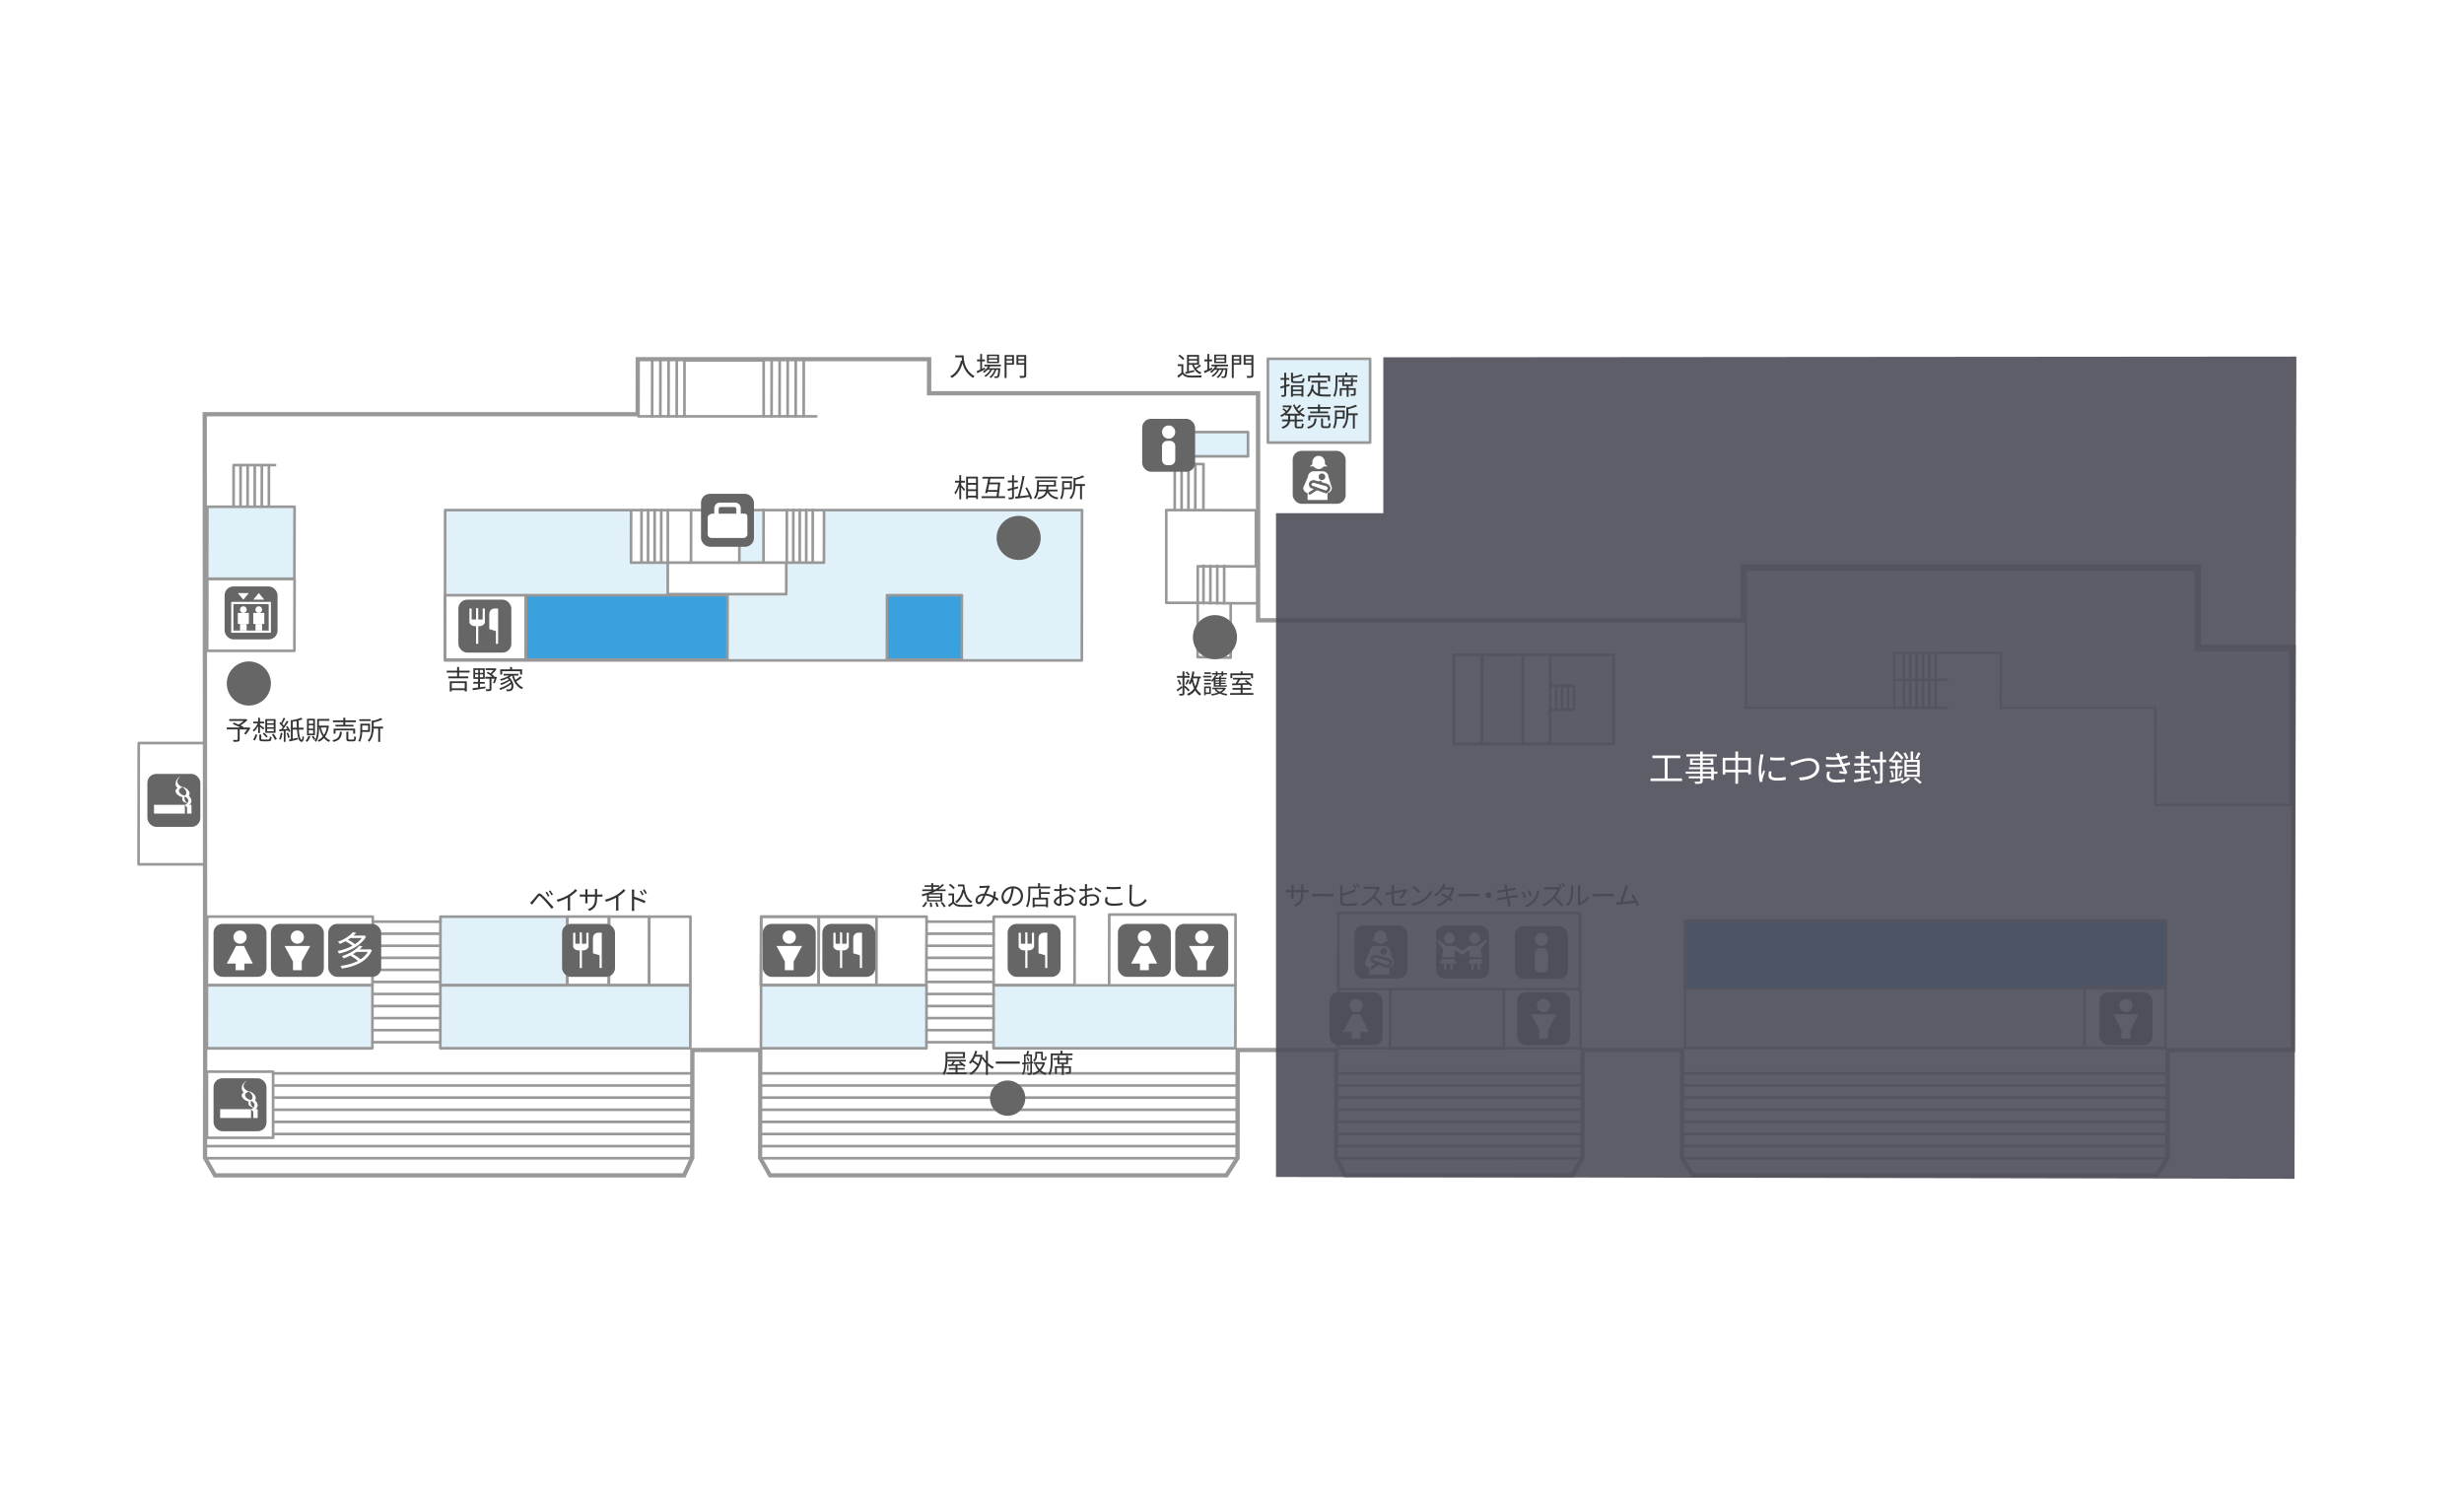 <?xml version="1.0" encoding="UTF-8"?>
<svg id="_レイヤー_2" data-name="レイヤー 2" xmlns="http://www.w3.org/2000/svg" viewBox="0 0 928 564">
  <defs>
    <style>
      .cls-1, .cls-2, .cls-3, .cls-4, .cls-5, .cls-6, .cls-7, .cls-8, .cls-9 {
        stroke-width: 0px;
      }

      .cls-1, .cls-2, .cls-4, .cls-10, .cls-5, .cls-9 {
        fill-rule: evenodd;
      }

      .cls-1, .cls-10, .cls-7, .cls-11 {
        fill: #fff;
      }

      .cls-12 {
        fill: #39a1dd;
      }

      .cls-12, .cls-13, .cls-10, .cls-14, .cls-15, .cls-11 {
        stroke-linecap: round;
        stroke-linejoin: round;
      }

      .cls-12, .cls-13, .cls-15, .cls-11 {
        stroke: #989898;
      }

      .cls-2 {
        fill: #989898;
      }

      .cls-13, .cls-4, .cls-8 {
        fill: #e1f1fa;
      }

      .cls-3, .cls-5 {
        fill: #666;
      }

      .cls-10, .cls-14 {
        stroke: #666;
      }

      .cls-6 {
        fill: #333;
      }

      .cls-14, .cls-15 {
        fill: none;
      }

      .cls-9 {
        fill: #4d4d58;
        opacity: .9;
      }
    </style>
  </defs>
  <g id="_デザイン" data-name="デザイン">
    <rect class="cls-7" width="928" height="564"/>
    <g>
      <g>
        <polygon class="cls-7" points="78.08 394.7 78.02 435.95 81.43 441.91 257.13 441.91 259.9 435.95 259.95 394.7 287.13 394.7 287.08 435.95 290.48 441.91 461.45 441.91 465.28 435.95 465.33 394.7 504.07 394.7 504.01 435.95 507.15 441.91 591.72 441.91 595.14 435.95 595.2 394.7 634.34 394.7 634.28 435.95 637.94 441.91 811.81 441.91 815.49 435.95 815.55 394.7 862.83 394.7 863.03 244.44 827.3 244.44 827.32 227.04 815.24 227.04 815.25 220.65 768.88 220.65 768.89 214.35 686.64 214.35 686.63 220.15 675.02 220.15 675.02 218.16 657.17 218.16 657.14 234.45 473.3 234.45 473 148.94 349.09 148.94 349.11 136.1 241 136.1 240.97 156.82 77.91 156.82 78.08 394.7"/>
        <polyline class="cls-8" points="407.52 192.13 407.45 248.75 362.45 248.75 362.48 224.09 334.64 224.09 334.61 248.75 274.21 248.75 274.24 223.49 296.12 223.49 296.14 212.22 310.15 212.22 310.17 192.13 407.52 192.13"/>
        <polygon class="cls-8" points="287.56 212.22 278.28 212.22 278.31 191.82 287.59 191.82 287.56 212.22"/>
        <polygon class="cls-8" points="286.79 394.86 348.92 394.86 348.95 371.12 286.82 371.12 286.79 394.86"/>
        <polygon class="cls-8" points="634.65 395.16 784.85 395.16 784.88 371.42 634.67 371.42 634.65 395.16"/>
        <polygon class="cls-8" points="523.36 395.16 566.49 395.16 566.53 371.42 523.39 371.42 523.36 395.16"/>
        <polygon class="cls-8" points="465.08 394.85 374.38 394.85 374.41 371.08 465.11 371.08 465.08 394.85"/>
        <polygon class="cls-8" points="139.71 395.47 77.91 395.47 77.94 371.12 139.74 371.12 139.71 395.47"/>
        <polygon class="cls-4" points="237.32 211.92 237.34 191.83 167.83 191.83 167.78 223.94 251.48 223.94 251.5 211.92 237.32 211.92"/>
        <polygon class="cls-4" points="558.2 246.31 558.15 280.1 573.39 280.1 573.44 246.31 558.2 246.31"/>
        <polygon class="cls-8" points="583.82 246.62 583.8 258.19 592.85 258.19 592.8 267.32 583.79 267.32 583.78 280.19 607.75 280.19 608.06 272.49 608.1 246.62 583.82 246.62"/>
        <polygon class="cls-8" points="213.35 371.13 213.39 344.93 166.22 344.93 166.15 394.86 259.99 394.86 260.03 371.13 213.35 371.13"/>
        <polyline class="cls-15" points="237.69 192.29 237.66 211.92 260.08 211.92"/>
        <polyline class="cls-15" points="260.28 192.33 260.24 211.92 278.45 211.92 278.49 191.83"/>
        <polyline class="cls-15" points="287.59 192.07 287.56 211.92 278.28 211.92"/>
        <polyline class="cls-15" points="287.79 211.92 310.32 211.92 310.35 192.44"/>
        <polyline class="cls-15" points="251.6 223.79 296.12 223.79 296.14 212.22"/>
        <line class="cls-15" x1="251.5" y1="211.92" x2="251.48" y2="224.09"/>
        <line class="cls-15" x1="251.52" y1="192.13" x2="251.5" y2="212.22"/>
        <line class="cls-15" x1="249.04" y1="192.13" x2="249.03" y2="211.45"/>
        <line class="cls-15" x1="246.56" y1="192.13" x2="246.55" y2="211.69"/>
        <line class="cls-15" x1="244.09" y1="192.13" x2="244.07" y2="211.5"/>
        <line class="cls-15" x1="241.61" y1="192.13" x2="241.59" y2="211.5"/>
        <polygon class="cls-15" points="407.52 192.13 167.65 192.13 167.58 248.75 407.44 248.75 407.52 192.13"/>
        <line class="cls-15" x1="296.35" y1="192.07" x2="296.32" y2="211.61"/>
        <line class="cls-15" x1="298.78" y1="192.07" x2="298.76" y2="211.61"/>
        <line class="cls-15" x1="301.22" y1="192.07" x2="301.2" y2="211.61"/>
        <line class="cls-15" x1="303.66" y1="192.07" x2="303.64" y2="211.61"/>
        <line class="cls-15" x1="306.1" y1="192.07" x2="306.08" y2="211.61"/>
        <line class="cls-15" x1="296.67" y1="136.12" x2="296.64" y2="156.82"/>
        <line class="cls-15" x1="299.7" y1="136.12" x2="299.67" y2="156.82"/>
        <line class="cls-15" x1="302.72" y1="136.12" x2="302.69" y2="156.82"/>
        <line class="cls-15" x1="290.62" y1="136.12" x2="290.59" y2="156.82"/>
        <line class="cls-15" x1="293.64" y1="136.12" x2="293.61" y2="156.82"/>
        <line class="cls-15" x1="93.28" y1="175.26" x2="93.25" y2="191.2"/>
        <line class="cls-15" x1="90.61" y1="175.26" x2="90.58" y2="191.2"/>
        <line class="cls-15" x1="95.95" y1="175.26" x2="95.93" y2="191.2"/>
        <line class="cls-15" x1="98.62" y1="175.26" x2="98.59" y2="191.2"/>
        <line class="cls-15" x1="101.28" y1="175.26" x2="101.27" y2="191.2"/>
        <line class="cls-15" x1="245.65" y1="135.76" x2="245.61" y2="156.82"/>
        <line class="cls-15" x1="248.73" y1="135.76" x2="248.7" y2="156.82"/>
        <line class="cls-15" x1="251.81" y1="135.76" x2="251.78" y2="156.82"/>
        <line class="cls-15" x1="254.89" y1="135.76" x2="254.86" y2="156.82"/>
        <line class="cls-15" x1="240.44" y1="156.82" x2="257.78" y2="156.82"/>
        <line class="cls-15" x1="287.68" y1="156.82" x2="307.43" y2="156.82"/>
        <polygon class="cls-15" points="287.61 156.82 257.78 156.82 257.8 135.76 287.61 135.76 287.61 156.82"/>
        <polygon class="cls-15" points="463.52 227.23 451.09 227.05 451.06 247.52 463.5 247.7 463.52 227.23"/>
        <polygon class="cls-15" points="473 213.36 451.11 213.3 451.09 227.05 439.24 227.05 439.24 192.12 473 192.19 473 213.36"/>
        <line class="cls-15" x1="463.52" y1="227.23" x2="472.97" y2="227.23"/>
        <line class="cls-15" x1="442.45" y1="174.78" x2="442.42" y2="192.19"/>
        <line class="cls-15" x1="445.03" y1="174.78" x2="445.01" y2="192.19"/>
        <line class="cls-15" x1="447.61" y1="174.78" x2="447.59" y2="192.19"/>
        <line class="cls-15" x1="450.2" y1="174.78" x2="450.17" y2="192.19"/>
        <polyline class="cls-15" points="453.23 192.19 453.26 174.78 439.24 174.78"/>
        <line class="cls-15" x1="453.27" y1="213.08" x2="453.25" y2="227.23"/>
        <line class="cls-15" x1="455.87" y1="213.08" x2="455.85" y2="227.23"/>
        <line class="cls-15" x1="458.46" y1="213.08" x2="458.45" y2="227.23"/>
        <line class="cls-15" x1="461.06" y1="213.08" x2="461.05" y2="227.23"/>
        <polygon class="cls-15" points="197.96 248.44 167.58 248.44 167.62 224.19 198 224.19 197.96 248.44"/>
        <polygon class="cls-12" points="273.97 248.44 198.06 248.44 198.1 224.19 274 224.19 273.97 248.44"/>
        <polygon class="cls-12" points="362.22 248.44 334.04 248.44 334.07 224.19 362.26 224.19 362.22 248.44"/>
        <polygon class="cls-13" points="78.03 218.01 110.87 218.01 110.95 190.87 78.11 190.87 78.03 218.01"/>
        <polygon class="cls-15" points="78.03 245.14 110.87 245.14 110.95 218.01 78.11 218.01 78.03 245.14"/>
        <polygon class="cls-11" points="52.19 325.56 77.14 325.56 77.2 279.87 52.25 279.87 52.19 325.56"/>
        <polyline class="cls-15" points="103.59 175.18 87.98 175.18 87.97 190.4"/>
        <line class="cls-15" x1="259.94" y1="404.29" x2="78.07" y2="404.29"/>
        <line class="cls-15" x1="259.94" y1="408.86" x2="78.07" y2="408.86"/>
        <line class="cls-15" x1="259.94" y1="413.42" x2="78.06" y2="413.42"/>
        <line class="cls-15" x1="259.93" y1="417.99" x2="78.05" y2="417.99"/>
        <line class="cls-15" x1="259.92" y1="422.56" x2="78.04" y2="422.56"/>
        <line class="cls-15" x1="259.91" y1="427.12" x2="78.04" y2="427.12"/>
        <line class="cls-15" x1="259.9" y1="431.69" x2="78.03" y2="431.69"/>
        <line class="cls-15" x1="259.9" y1="436.25" x2="78.02" y2="436.25"/>
        <line class="cls-15" x1="465.28" y1="404.29" x2="287.12" y2="404.29"/>
        <line class="cls-15" x1="465.27" y1="408.86" x2="287.12" y2="408.86"/>
        <line class="cls-15" x1="465.26" y1="413.42" x2="287.11" y2="413.42"/>
        <line class="cls-15" x1="465.25" y1="417.99" x2="287.1" y2="417.99"/>
        <line class="cls-15" x1="465.24" y1="422.56" x2="287.09" y2="422.56"/>
        <line class="cls-15" x1="465.24" y1="427.12" x2="287.09" y2="427.12"/>
        <line class="cls-15" x1="465.23" y1="431.69" x2="287.08" y2="431.69"/>
        <line class="cls-15" x1="465.23" y1="436.25" x2="287.08" y2="436.25"/>
        <line class="cls-15" x1="595.19" y1="404.29" x2="504.05" y2="404.29"/>
        <line class="cls-15" x1="595.2" y1="394.83" x2="504.07" y2="394.83"/>
        <line class="cls-15" x1="595.19" y1="408.86" x2="504.05" y2="408.86"/>
        <line class="cls-15" x1="595.18" y1="413.42" x2="504.05" y2="413.42"/>
        <line class="cls-15" x1="595.17" y1="417.99" x2="504.04" y2="417.99"/>
        <line class="cls-15" x1="595.16" y1="422.56" x2="504.03" y2="422.56"/>
        <line class="cls-15" x1="595.16" y1="427.12" x2="504.03" y2="427.12"/>
        <line class="cls-15" x1="595.15" y1="431.69" x2="504.02" y2="431.69"/>
        <line class="cls-15" x1="595.14" y1="436.25" x2="504.2" y2="436.22"/>
        <line class="cls-15" x1="815.71" y1="404.29" x2="634.24" y2="404.29"/>
        <line class="cls-15" x1="815.62" y1="394.7" x2="634.6" y2="394.7"/>
        <line class="cls-15" x1="815.7" y1="408.86" x2="634.23" y2="408.86"/>
        <line class="cls-15" x1="815.7" y1="413.42" x2="634.22" y2="413.42"/>
        <line class="cls-15" x1="815.69" y1="417.99" x2="634.21" y2="417.99"/>
        <line class="cls-15" x1="815.69" y1="422.56" x2="634.2" y2="422.56"/>
        <line class="cls-15" x1="815.69" y1="427.12" x2="634.2" y2="427.12"/>
        <line class="cls-15" x1="815.68" y1="431.69" x2="634.2" y2="431.69"/>
        <line class="cls-15" x1="815.67" y1="436.25" x2="634.19" y2="436.25"/>
        <polygon class="cls-12" points="815.72 372.29 634.64 372.29 634.67 346.76 815.75 346.76 815.72 372.29"/>
        <polyline class="cls-15" points="785.09 394.49 785.12 371.87 815.58 371.87 815.62 346.76 634.66 346.76 634.6 394.8"/>
        <line class="cls-15" x1="815.55" y1="394.7" x2="815.58" y2="372.29"/>
        <polygon class="cls-15" points="595.02 372.51 566.41 372.51 566.38 394.85 523.56 394.85 523.59 372.14 504.05 372.14 504.09 343.87 595.05 343.87 595.02 372.51"/>
        <line class="cls-15" x1="595.2" y1="394.7" x2="595.22" y2="372.51"/>
        <line class="cls-15" x1="504.1" y1="372.14" x2="504.09" y2="394.98"/>
        <polygon class="cls-15" points="374.22 371.13 465.3 371.13 465.28 394.85 374.19 394.85 374.22 371.13"/>
        <polygon class="cls-15" points="286.63 371.13 348.96 371.13 348.92 394.85 286.59 394.85 286.63 371.13"/>
        <polygon class="cls-15" points="165.86 371.13 260.02 371.13 259.99 394.85 165.83 394.85 165.86 371.13"/>
        <polygon class="cls-15" points="77.94 371.13 140.27 371.13 140.24 394.85 77.91 394.85 77.94 371.13"/>
        <polygon class="cls-15" points="404.73 345.26 374.25 345.26 374.22 371.08 404.7 371.08 404.73 345.26"/>
        <polygon class="cls-15" points="348.99 345.26 286.72 345.26 286.58 371.08 348.86 371.08 348.99 345.26"/>
        <polygon class="cls-15" points="308.38 345.26 286.63 345.26 286.58 371.08 308.33 371.08 308.38 345.26"/>
        <polygon class="cls-15" points="330.12 345.26 308.38 345.26 308.33 371.08 330.08 371.08 330.12 345.26"/>
        <polygon class="cls-15" points="260.04 345.26 244.51 345.26 244.48 371.09 260.01 371.09 260.04 345.26"/>
        <polygon class="cls-15" points="213.68 345.26 165.88 345.26 165.85 371.09 213.64 371.09 213.68 345.26"/>
        <polygon class="cls-15" points="244.51 345.26 229.36 345.26 229.32 371.09 244.48 371.09 244.51 345.26"/>
        <polygon class="cls-15" points="229.37 345.24 213.68 345.24 213.65 371.08 229.32 371.08 229.37 345.24"/>
        <polygon class="cls-15" points="140.42 345.24 78.05 345.24 77.91 371.08 140.28 371.08 140.42 345.24"/>
        <g>
          <line class="cls-15" x1="348.98" y1="347.15" x2="374.25" y2="347.15"/>
          <line class="cls-15" x1="348.97" y1="351.69" x2="374.24" y2="351.69"/>
          <line class="cls-15" x1="348.97" y1="356.23" x2="374.24" y2="356.23"/>
          <line class="cls-15" x1="348.97" y1="360.77" x2="374.24" y2="360.77"/>
          <line class="cls-15" x1="348.96" y1="365.31" x2="374.22" y2="365.31"/>
          <line class="cls-15" x1="348.95" y1="369.85" x2="374.22" y2="369.85"/>
          <line class="cls-15" x1="348.94" y1="374.39" x2="374.21" y2="374.39"/>
          <line class="cls-15" x1="348.94" y1="378.93" x2="374.2" y2="378.93"/>
          <line class="cls-15" x1="348.93" y1="383.48" x2="374.2" y2="383.48"/>
          <line class="cls-15" x1="348.93" y1="388.01" x2="374.2" y2="388.01"/>
          <line class="cls-15" x1="348.92" y1="392.56" x2="374.19" y2="392.56"/>
        </g>
        <g>
          <line class="cls-15" x1="140.42" y1="347.15" x2="165.9" y2="347.15"/>
          <line class="cls-15" x1="140.41" y1="351.69" x2="165.89" y2="351.69"/>
          <line class="cls-15" x1="140.4" y1="356.23" x2="165.88" y2="356.23"/>
          <line class="cls-15" x1="140.4" y1="360.77" x2="165.87" y2="360.77"/>
          <line class="cls-15" x1="140.39" y1="365.31" x2="165.87" y2="365.31"/>
          <line class="cls-15" x1="140.39" y1="369.85" x2="165.86" y2="369.85"/>
          <line class="cls-15" x1="140.38" y1="374.39" x2="165.86" y2="374.39"/>
          <line class="cls-15" x1="140.38" y1="378.93" x2="165.85" y2="378.93"/>
          <line class="cls-15" x1="140.37" y1="383.48" x2="165.84" y2="383.48"/>
          <line class="cls-15" x1="140.36" y1="388.01" x2="165.84" y2="388.01"/>
          <line class="cls-15" x1="140.35" y1="392.56" x2="165.83" y2="392.56"/>
        </g>
        <polyline class="cls-15" points="417.73 371.08 417.76 344.48 465.33 344.48 465.3 371.13"/>
        <line class="cls-15" x1="733.3" y1="266.59" x2="713.03" y2="266.59"/>
        <line class="cls-15" x1="733.32" y1="256.06" x2="713.4" y2="256.06"/>
        <line class="cls-15" x1="728.99" y1="246.08" x2="728.97" y2="266.59"/>
        <line class="cls-15" x1="726.61" y1="246.08" x2="726.6" y2="266.59"/>
        <line class="cls-15" x1="724.22" y1="246.08" x2="724.21" y2="266.59"/>
        <line class="cls-15" x1="721.85" y1="246.08" x2="721.83" y2="266.59"/>
        <line class="cls-15" x1="719.46" y1="246.08" x2="719.45" y2="266.59"/>
        <line class="cls-15" x1="717.08" y1="246.08" x2="717.06" y2="266.59"/>
        <g>
          <polygon class="cls-8" points="811.71 303.14 811.75 266.61 753.54 266.61 753.57 245.91 713.43 245.91 713.43 266.61 657.56 266.61 657.56 214.57 826.93 214.57 826.9 244.85 862.59 244.85 862.51 303.14 811.71 303.14"/>
          <path class="cls-2" d="M827.32,214.18h-170.16v52.83h56.66v-20.7h39.34l-.03,20.7h58.22l-.05,36.53h51.6l.09-59.1h-35.7l.02-30.26ZM826.52,214.98l-.02,29.46v.81h35.7l-.08,57.49h-50l.05-35.72v-.81h-58.22l.03-19.9v-.81h-40.95v20.7h-55.05v-51.22h168.55Z"/>
        </g>
        <polygon class="cls-15" points="558.19 246.62 558.14 280.19 573.49 280.19 573.53 246.62 558.19 246.62"/>
        <rect class="cls-15" x="547.55" y="246.62" width="10.63" height="33.57"/>
        <line class="cls-15" x1="573.53" y1="246.62" x2="583.85" y2="246.62"/>
        <line class="cls-15" x1="573.49" y1="280.19" x2="583.8" y2="280.19"/>
        <line class="cls-15" x1="583.86" y1="258.1" x2="583.85" y2="267.2"/>
        <line class="cls-15" x1="586.08" y1="258.1" x2="586.06" y2="267.2"/>
        <line class="cls-15" x1="588.3" y1="258.1" x2="588.28" y2="267.2"/>
        <line class="cls-15" x1="590.52" y1="258.1" x2="590.5" y2="267.2"/>
        <polygon class="cls-15" points="607.75 272.59 607.78 246.62 583.85 246.62 583.83 258.34 592.8 258.34 592.8 267.31 583.82 267.31 583.8 280.19 607.75 280.19 607.75 272.59"/>
        <polygon class="cls-13" points="595.02 372.51 504.05 372.51 504.09 343.87 595.05 343.87 595.02 372.51"/>
        <path class="cls-2" d="M350.72,134.49h-111.33v1.6l-.02,19.12H76.3v1.61l.17,237.87-.06,41.25v.42l.22.37,3.41,5.96.47.81h177.66l.43-.93,2.77-5.96.15-.32v-.36l.06-39.63h23.96l-.05,39.63v.42s.21.37.21.37l3.41,5.96.47.81h172.78l.47-.74,3.82-5.97.25-.39v-.47l.06-39.63h35.52l-.06,39.63v.4l.18.35,3.15,5.97.45.86h86.48l.46-.81,3.42-5.97.22-.37v-.43l.06-39.63h35.91l-.06,39.63v.46l.24.39,3.67,5.96.47.76h175.66l.47-.76,3.69-5.96.24-.39v-.46l.05-39.63h47.28v-1.61l.21-150.26v-1.61h-35.73l.02-28.65v-1.61h-173.38v1.61l-.02,18.66h-180.92v-85.51h-123.91l.02-11.22v-1.61ZM349.11,136.1l-.02,12.83h123.91v85.51h184.14l.02-20.27h170.16l-.02,30.26h35.73l-.2,150.26h-47.28l-.06,41.25-3.69,5.96h-173.86l-3.66-5.96.06-41.25h-39.14l-.06,41.25-3.42,5.96h-84.57l-3.14-5.96.06-41.25h-38.74l-.06,41.25-3.82,5.96h-170.97l-3.41-5.96.06-41.25h-27.18l-.06,41.25-2.77,5.96H81.43l-3.41-5.96.06-41.25-.17-237.88h163.06l.03-20.72h108.1Z"/>
      </g>
      <g>
        <rect class="cls-3" x="55.51" y="291.5" width="19.94" height="19.94" rx="3.32" ry="3.32"/>
        <rect class="cls-7" x="58" y="303.13" width="11.63" height="3.32"/>
        <path class="cls-7" d="M66.93,296.77c-2.06,1.26.21,3.25,1.8,3.48-.1.4-.17.97.07,1.34.46.66,1.63.96,1.76,1.05,0,0-2.04-1.83-.56-2.96-1.81.21-4.18-2.32-1.22-3.12-3.69-1.79-1.2-3.79-.79-4.23-1.95,1.06-2.5,3.57-1.06,4.44Z"/>
        <path class="cls-7" d="M69.48,299.87c2.64,1.54,1.06,2.82.12,3.42,2.05,1.32,1.31,3.17,1.31,3.17.08-.24,1.27-1.88.36-3.28,1.03-.72,1.29-1.99-.18-3.53.88-.55,0-2.87-2.61-3.36,0,0,3.07,1.79,1,3.58Z"/>
        <rect class="cls-7" x="70.46" y="303.13" width="1.66" height="3.32"/>
      </g>
      <rect class="cls-11" x="77.94" y="403.65" width="24.92" height="24.92"/>
      <g>
        <rect class="cls-3" x="80.43" y="406.14" width="19.94" height="19.94" rx="3.32" ry="3.32"/>
        <rect class="cls-7" x="82.92" y="417.77" width="11.63" height="3.32"/>
        <path class="cls-7" d="M91.86,411.41c-2.06,1.26.21,3.25,1.8,3.48-.1.4-.17.97.07,1.34.46.66,1.63.96,1.76,1.05,0,0-2.04-1.83-.56-2.96-1.81.21-4.18-2.32-1.22-3.12-3.69-1.79-1.2-3.79-.79-4.23-1.95,1.06-2.5,3.57-1.06,4.44Z"/>
        <path class="cls-7" d="M94.41,414.51c2.64,1.54,1.06,2.82.12,3.42,2.05,1.32,1.31,3.17,1.31,3.17.08-.24,1.27-1.88.36-3.28,1.03-.72,1.29-1.99-.18-3.53.88-.55,0-2.87-2.61-3.36,0,0,3.07,1.79,1,3.58Z"/>
        <rect class="cls-7" x="95.39" y="417.77" width="1.66" height="3.32"/>
      </g>
      <g>
        <path class="cls-6" d="M172.91,253.32v1.46h3.45v.71h-7.51v-.71h3.31v-1.46h-3.93v-.7h3.93v-1.39h.76v1.39h3.95v.7h-3.95ZM169.39,256.61h6.42v3.82h-.79v-.48h-4.88v.48h-.75v-3.82ZM170.14,257.28v1.97h4.88v-1.97h-4.88Z"/>
        <path class="cls-6" d="M180.78,258.87c.66-.09,1.35-.18,2.02-.28l.02.66c-1.71.26-3.53.52-4.77.71l-.09-.73c.58-.06,1.31-.16,2.1-.27v-1.44h-1.79v-.68h1.79v-1.13h-1.77v-3.99h4.27v3.99h-1.78v1.13h1.78v.68h-1.78v1.36ZM178.92,253.43h1.19v-1.09h-1.19v1.09ZM178.92,255.09h1.19v-1.09h-1.19v1.09ZM181.92,252.34h-1.18v1.09h1.18v-1.09ZM181.92,254.01h-1.18v1.09h1.18v-1.09ZM187.15,255.03c-.25.83-.55,1.76-.84,2.35l-.61-.17c.18-.4.4-1,.57-1.58h-1.18v3.8c0,.42-.09.64-.4.77-.3.12-.81.13-1.54.13-.03-.22-.14-.52-.25-.74.59.02,1.11.02,1.27,0,.16,0,.2-.05.2-.19v-3.78h-1.6v-.7h2.59c-.54-.5-1.35-1.08-2.08-1.45l.47-.45c.33.16.67.36,1,.59.39-.35.79-.79,1.1-1.21h-2.94v-.67h3.46l.16-.04.48.34c-.44.67-1.1,1.4-1.73,1.93.35.25.66.52.88.74l-.21.22h.61l.12-.03.5.13Z"/>
        <path class="cls-6" d="M196.5,255.26c-.6.5-1.4,1.02-2.06,1.41.64,1.03,1.48,1.82,2.56,2.24-.17.15-.39.44-.51.64-1.88-.86-3.04-2.75-3.66-5.11h-.02c-.3.25-.65.49-1.02.7,1.9,1.64,1.92,4.21.95,4.88-.33.26-.61.33-1.06.33-.24,0-.55,0-.87-.02-.02-.2-.08-.51-.21-.71.37.04.71.05.93.05.27,0,.49-.02.69-.19.36-.27.53-1,.33-1.84-1.09.9-2.73,1.77-4.1,2.23-.09-.18-.25-.46-.39-.62,1.49-.41,3.3-1.34,4.27-2.26-.09-.22-.21-.43-.35-.64-.84.62-2.16,1.3-3.18,1.66-.09-.17-.26-.43-.4-.58,1.07-.3,2.47-.95,3.24-1.53-.14-.15-.29-.3-.46-.45-.78.39-1.64.71-2.44.95-.08-.14-.29-.45-.41-.58,1.21-.3,2.52-.78,3.46-1.38h-2.12v-.64h5.57v.64h-1.75c.16.59.38,1.15.64,1.66.62-.39,1.34-.91,1.8-1.33l.57.49ZM189.13,254.08h-.73v-1.96h3.71v-.88h.74v.88h3.79v1.96h-.76v-1.28h-6.75v1.28Z"/>
      </g>
      <g>
        <path class="cls-6" d="M200.36,339.36c.48-.49,1.35-1.59,1.97-2.33.53-.63.94-.7,1.65-.1.61.5,1.42,1.38,2.06,2.06.67.72,1.68,1.8,2.41,2.66l-.65.71c-.7-.9-1.6-1.92-2.24-2.65-.69-.77-1.51-1.66-1.94-2.02-.42-.35-.56-.34-.9.08-.48.58-1.32,1.67-1.76,2.22-.21.26-.43.57-.58.77l-.73-.74c.25-.22.44-.4.7-.66ZM206.94,337.46l-.58.27c-.25-.53-.6-1.15-.93-1.59l.57-.25c.25.36.71,1.11.94,1.57ZM208.26,336.93l-.58.28c-.26-.53-.62-1.13-.96-1.58l.56-.26c.26.35.74,1.1.98,1.55Z"/>
        <path class="cls-6" d="M217.38,335.46c-.69.7-1.64,1.51-2.67,2.16v4.26c0,.38.02.87.06,1.07h-.98c.03-.19.06-.69.06-1.07v-3.77c-1.07.59-2.44,1.17-3.75,1.55l-.46-.78c1.66-.39,3.36-1.15,4.45-1.83,1.02-.63,2.06-1.5,2.62-2.2l.66.6Z"/>
        <path class="cls-6" d="M225.99,336.95c.44,0,.78-.03.91-.05v.84c-.1,0-.47-.03-.91-.03h-1.1v.35c0,2.66-.57,4.03-2.85,5.04l-.67-.63c1.81-.7,2.72-1.55,2.72-4.34v-.42h-2.84v1.61c0,.37.03.81.04.91h-.88c0-.1.04-.53.04-.91v-1.61h-1.07c-.44,0-.89.03-1.01.04v-.87c.09.02.58.07,1.01.07h1.07v-1.28c0-.32-.03-.63-.04-.73h.89c0,.1-.05.38-.05.73v1.28h2.84v-1.25c0-.39-.03-.72-.05-.82h.9c-.01.1-.05.43-.05.82v1.25h1.1Z"/>
        <path class="cls-6" d="M235.56,335.46c-.69.7-1.64,1.51-2.67,2.16v4.26c0,.38.02.87.06,1.07h-.98c.03-.19.06-.69.06-1.07v-3.77c-1.07.59-2.44,1.17-3.75,1.55l-.46-.78c1.66-.39,3.36-1.15,4.45-1.83,1.02-.63,2.06-1.5,2.62-2.2l.66.6Z"/>
        <path class="cls-6" d="M238.85,337.73c1.32.4,3.2,1.11,4.25,1.63l-.35.85c-1.08-.59-2.8-1.25-3.91-1.59v3.28c0,.32.02.86.06,1.18h-.96c.04-.32.06-.81.06-1.18v-5.8c0-.28-.02-.73-.08-1.04h.98c-.03.31-.06.74-.06,1.04v1.63ZM241.85,337.23c-.25-.52-.56-1.07-.89-1.51l.55-.25c.26.37.68,1.04.91,1.5l-.57.26ZM243.09,336.72c-.27-.52-.59-1.05-.93-1.5l.55-.26c.26.35.7,1.02.94,1.47l-.56.28Z"/>
      </g>
      <g>
        <path class="cls-6" d="M349.08,337.09c-.55.19-1.11.36-1.66.5-.06-.16-.25-.5-.38-.65,1.33-.31,2.67-.76,3.9-1.3h-3.58v-.64h3.38v-.94h-2.51v-.63h2.51v-.78h.74v.78h2.23v.63c.45-.34.87-.71,1.22-1.09l.61.37c-.58.62-1.26,1.17-2.02,1.65h2.61v.64h-3.68c-.48.27-.98.5-1.48.73h3.94v3.17h-5.81v-2.44ZM347.26,341.37c.49-.38.98-1.04,1.26-1.66l.7.19c-.3.66-.77,1.38-1.29,1.82l-.67-.35ZM354.17,336.9h-4.36v.78h4.36v-.78ZM354.17,338.2h-4.36v.8h4.36v-.8ZM350.84,339.94c.12.53.22,1.21.23,1.6l-.73.1c0-.41-.08-1.11-.19-1.63l.69-.07ZM352.22,335c.53-.29,1.03-.6,1.48-.94h-2.23v.94h.75ZM352.89,339.86c.26.51.52,1.18.61,1.59l-.72.17c-.08-.43-.32-1.12-.56-1.63l.67-.13ZM354.92,339.7c.46.53,1.01,1.25,1.26,1.72l-.7.3c-.23-.48-.76-1.23-1.22-1.77l.66-.25Z"/>
        <path class="cls-6" d="M359.35,339.72c.47.73,1.34,1.07,2.48,1.12,1.09.04,3.3,0,4.46-.07-.08.18-.21.53-.24.76-1.09.04-3.13.06-4.23.02-1.29-.05-2.18-.41-2.82-1.18-.48.42-.98.85-1.5,1.28l-.4-.75c.46-.3,1.02-.72,1.51-1.14v-2.52h-1.39v-.7h2.11v3.18ZM359.04,334.91c-.31-.48-1.05-1.14-1.69-1.57l.55-.45c.64.42,1.38,1.06,1.73,1.53l-.59.49ZM363.19,333.15c.25,3.04,1.02,5.39,3.01,6.42-.18.12-.44.38-.59.56-1.4-.82-2.2-2.22-2.65-4.04-.52,1.78-1.36,3.14-2.64,4.04-.12-.14-.41-.43-.58-.55,1.45-.93,2.29-2.48,2.69-4.51l.32.05c-.07-.41-.12-.83-.17-1.27h-1.81v-.7h2.42Z"/>
        <path class="cls-6" d="M375.7,339.36c-.3-.26-.65-.53-1.03-.78-.41,1.29-1.17,2.22-2.6,2.94l-.66-.55c1.56-.66,2.26-1.71,2.58-2.79-.83-.45-1.78-.8-2.81-.89-.38.87-.87,2.02-1.25,2.57-.35.5-.74.69-1.25.69-.73,0-1.29-.53-1.29-1.35,0-1.46,1.35-2.57,3.28-2.62.36-.78.72-1.62,1.03-2.24-.39.03-1.58.08-2.04.11-.22,0-.5.03-.73.07l-.04-.84c.25.03.54.04.75.04.52,0,1.81-.07,2.23-.1.18-.02.35-.06.48-.11l.51.41c-.1.11-.19.2-.26.33-.28.44-.7,1.44-1.12,2.37.99.1,1.89.41,2.68.79.04-.25.06-.5.08-.74.02-.27.03-.59,0-.91l.82.09c-.04.71-.1,1.34-.21,1.91.47.26.87.53,1.19.76l-.36.84ZM370.36,337.29c-1.42.12-2.22.97-2.22,1.8,0,.42.28.66.57.66.23,0,.39-.08.6-.35.35-.45.72-1.35,1.06-2.11Z"/>
        <path class="cls-6" d="M381.12,340.49c.31-.02.61-.07.85-.12,1.27-.28,2.5-1.21,2.5-2.92,0-1.5-.95-2.72-2.62-2.86-.13.92-.32,1.91-.59,2.84-.61,2.02-1.4,3.07-2.31,3.07s-1.76-1.02-1.76-2.64c0-2.14,1.91-4.02,4.32-4.02s3.79,1.63,3.79,3.63-1.37,3.46-3.72,3.77l-.46-.75ZM380.48,337.26c.25-.82.44-1.75.55-2.66-1.89.24-3.05,1.86-3.05,3.19,0,1.25.58,1.79,1.01,1.79s.99-.66,1.49-2.32Z"/>
        <path class="cls-6" d="M395.51,333.92v.71h-7.49v1.86c0,1.51-.14,3.75-.99,5.25-.13-.13-.45-.34-.63-.42.81-1.42.89-3.42.89-4.83v-2.57h3.66v-1.28h.76v1.28h3.81ZM392.03,336.03h3.34v.67h-3.34v1.42h2.67v3.61h-.75v-.37h-4.3v.39h-.73v-3.63h2.36v-3.28h.75v1.19ZM393.95,338.78h-4.3v1.91h4.3v-1.91Z"/>
        <path class="cls-6" d="M399.77,337.18c.75-.24,1.51-.36,2.16-.36,1.43,0,2.47.79,2.47,1.96s-.75,1.95-2.1,2.28c-.44.1-.88.12-1.22.13l-.28-.79c.37,0,.78,0,1.16-.07.87-.16,1.65-.63,1.65-1.54,0-.84-.76-1.29-1.69-1.29-.74,0-1.43.14-2.14.39.02.84.04,1.7.04,2.13,0,.92-.35,1.21-.88,1.21-.78,0-2.06-.75-2.06-1.63,0-.81,1.03-1.66,2.16-2.15v-.56c0-.4,0-.86,0-1.29-.27.02-.52.03-.73.03-.45,0-.88-.01-1.26-.05l-.02-.76c.54.07.9.08,1.26.08.23,0,.49,0,.76-.03,0-.52.02-.95.02-1.13,0-.2-.02-.53-.06-.7h.87c-.02.18-.04.45-.05.68-.01.24-.02.63-.03,1.07.72-.09,1.46-.23,2.02-.4v.79c-.57.13-1.33.26-2.04.34-.01.47-.02.94-.02,1.34v.33ZM399.09,339.93c0-.36-.02-1.03-.03-1.74-.8.38-1.38.94-1.38,1.38s.68.84,1.07.84c.23,0,.35-.17.35-.48ZM402.97,334.13c.7.37,1.77,1.05,2.25,1.45l-.4.64c-.49-.47-1.58-1.14-2.21-1.47l.36-.61Z"/>
        <path class="cls-6" d="M409.33,337.18c.75-.24,1.51-.36,2.16-.36,1.43,0,2.47.79,2.47,1.96s-.75,1.95-2.1,2.28c-.44.1-.88.12-1.22.13l-.28-.79c.37,0,.78,0,1.16-.07.87-.16,1.65-.63,1.65-1.54,0-.84-.76-1.29-1.69-1.29-.74,0-1.43.14-2.14.39.02.84.04,1.7.04,2.13,0,.92-.35,1.21-.88,1.21-.78,0-2.06-.75-2.06-1.63,0-.81,1.03-1.66,2.16-2.15v-.56c0-.4,0-.86,0-1.29-.27.02-.52.03-.73.03-.45,0-.88-.01-1.26-.05l-.02-.76c.54.07.9.08,1.26.08.23,0,.49,0,.76-.03,0-.52.02-.95.02-1.13,0-.2-.02-.53-.06-.7h.87c-.02.18-.04.45-.05.68-.01.24-.02.63-.03,1.07.72-.09,1.46-.23,2.02-.4v.79c-.57.13-1.33.26-2.04.34,0,.47-.02.94-.02,1.34v.33ZM408.65,339.93c0-.36-.02-1.03-.03-1.74-.8.38-1.38.94-1.38,1.38s.68.84,1.07.84c.23,0,.35-.17.35-.48ZM412.53,334.13c.7.37,1.77,1.05,2.25,1.45l-.4.64c-.49-.47-1.58-1.14-2.21-1.47l.36-.61Z"/>
        <path class="cls-6" d="M417.21,337.98c-.12.4-.2.76-.2,1.13,0,.74.76,1.25,2.33,1.25,1.37,0,2.63-.15,3.38-.38v.86c-.7.19-1.95.34-3.36.34-2,0-3.17-.66-3.17-1.89,0-.52.11-.98.2-1.38l.82.08ZM416.8,333.99c.72.09,1.62.13,2.61.13s1.95-.07,2.66-.14v.82c-.67.05-1.75.12-2.66.12-.99,0-1.82-.04-2.61-.11v-.82Z"/>
        <path class="cls-6" d="M426.39,333.25c-.05.32-.08.67-.1.99-.04,1.12-.12,3.45-.12,4.92,0,1.09.7,1.46,1.61,1.46,1.81,0,2.84-1.02,3.55-2.04l.55.69c-.67.94-1.94,2.17-4.12,2.17-1.42,0-2.39-.6-2.39-2.2,0-1.46.1-3.96.1-5,0-.36-.03-.71-.09-1h1.01Z"/>
      </g>
      <g>
        <path class="cls-6" d="M445.33,259c-.63.5-1.29,1.01-1.86,1.42l-.35-.61c.5-.33,1.25-.86,1.96-1.39l.25.58ZM447.58,260.42c-.31-.42-.94-1.04-1.51-1.52v2.24c0,.43-.1.62-.38.74-.26.1-.69.12-1.42.12-.04-.18-.14-.47-.24-.65.5.02.98,0,1.11,0,.15-.01.21-.05.21-.2v-5.86h-2.07v-.69h2.07v-1.71h.72v1.71h1.97v.69h-1.97v3.22l.25-.23c.62.49,1.38,1.18,1.76,1.64l-.5.5ZM444.05,255.98c.36.53.72,1.23.86,1.67l-.61.29c-.13-.45-.47-1.19-.81-1.72l.56-.24ZM446.43,257.65c.27-.48.63-1.26.82-1.8l.67.27c-.32.61-.68,1.33-.98,1.77l-.51-.24ZM447.55,254.47c-.18-.35-.64-.85-1.05-1.2l.52-.32c.41.33.87.81,1.07,1.15l-.54.37ZM451.76,255.5c-.22,1.46-.61,2.77-1.2,3.84.49.87,1.11,1.56,1.86,2.01-.17.13-.43.44-.56.64-.7-.47-1.28-1.14-1.75-1.94-.64.88-1.47,1.55-2.54,1.97-.12-.21-.35-.49-.56-.65,1.18-.41,2.05-1.13,2.7-2.09-.35-.77-.64-1.61-.86-2.53-.18.41-.38.79-.6,1.11-.12-.14-.41-.4-.58-.53.75-1.06,1.18-2.7,1.41-4.43l.76.11c-.09.63-.21,1.24-.35,1.81h2.77v.69h-.51ZM449.31,255.5s-.03.1-.05.16c.21,1.02.5,2,.89,2.87.43-.87.72-1.89.91-3.03h-1.74Z"/>
        <path class="cls-6" d="M456.31,255.15h-3.2v-.61h3.2v.61ZM456.05,261.41h-1.94v.47h-.6v-3.34h2.54v2.87ZM453.52,255.89h2.53v.59h-2.53v-.59ZM453.52,257.2h2.53v.6h-2.53v-.6ZM456.03,253.84h-2.45v-.6h2.45v.6ZM454.11,259.15v1.66h1.33v-1.66h-1.33ZM457.13,256.2c-.18.22-.37.43-.56.6-.11-.1-.35-.3-.5-.39.59-.5,1.13-1.23,1.44-1.96l.38.09v-.46h-1.44v-.56h1.44v-.63h.66v.63h1.49v-.63h.68v.63h1.4v.56h-1.4v.55h-.62c-.11.22-.22.44-.33.63h2.09v.52h-2.06v.47h1.82v.44h-1.82v.48h1.82v.44h-1.82v.5h2.29v.51h-4.96v-2.4ZM461.73,259.22c-.38.69-.97,1.23-1.67,1.63.68.26,1.44.44,2.23.54-.15.15-.34.42-.43.59-.91-.15-1.77-.4-2.52-.76-.89.39-1.88.63-2.89.78-.06-.17-.2-.43-.32-.58.88-.1,1.75-.28,2.53-.56-.51-.32-.94-.69-1.26-1.11l.4-.17h-1.2v-.57h4.56l.13-.03.43.23ZM458.55,254.07v.55h-.44c-.1.21-.21.42-.33.63h1.31c.13-.26.27-.56.34-.78l.61.14v-.54h-1.49ZM459.15,255.77h-1.35v.47h1.35v-.47ZM459.15,256.67h-1.35v.48h1.35v-.48ZM459.15,257.59h-1.35v.5h1.35v-.5ZM458.06,259.59c.32.38.77.7,1.32.97.53-.26.99-.58,1.33-.97h-2.64Z"/>
        <path class="cls-6" d="M472.05,261.04v.67h-8.77v-.67h3.97v-1.25h-3.06v-.66h3.06v-1.12c-1.21.04-2.32.07-3.2.1l-.04-.68c.41,0,.88,0,1.38-.02.29-.43.61-.98.85-1.45h-1.83v-.66h6.55v.66h-3.87c-.28.47-.61.99-.92,1.42,1.12-.03,2.37-.06,3.62-.1-.33-.27-.68-.53-1-.75l.53-.37c.84.53,1.84,1.34,2.31,1.91l-.56.42c-.15-.18-.35-.39-.59-.61-.83.03-1.67.06-2.49.08v1.15h3.19v.66h-3.19v1.25h4.06ZM464.1,255.47h-.71v-1.83h3.85v-.74h.75v.74h3.93v1.83h-.74v-1.15h-7.07v1.15Z"/>
      </g>
      <g>
        <path class="cls-6" d="M491.95,335.29c.44,0,.78-.03.91-.05v.84c-.1,0-.47-.03-.91-.03h-1.1v.35c0,2.66-.57,4.03-2.85,5.04l-.67-.63c1.81-.7,2.72-1.55,2.72-4.34v-.42h-2.84v1.61c0,.37.03.81.04.91h-.88c.01-.1.04-.53.04-.91v-1.61h-1.07c-.44,0-.89.03-1.01.04v-.87c.09.02.58.07,1.01.07h1.07v-1.28c0-.32-.03-.63-.04-.73h.89c0,.1-.05.38-.05.73v1.28h2.84v-1.25c0-.39-.03-.72-.05-.82h.9c-.01.1-.05.43-.05.82v1.25h1.1Z"/>
        <path class="cls-6" d="M494.26,336.66c.3.02.83.05,1.39.05h5.46c.5,0,.86-.03,1.08-.05v.98c-.2,0-.62-.05-1.07-.05h-5.47c-.55,0-1.08.02-1.39.05v-.98Z"/>
        <path class="cls-6" d="M505.6,339.57c0,.51.21.64.7.74.31.05.83.08,1.31.08,1.06,0,2.58-.1,3.41-.32v.91c-.87.13-2.36.21-3.45.21-.59,0-1.19-.03-1.59-.1-.77-.14-1.2-.49-1.2-1.29v-5.48c0-.24,0-.58-.06-.81h.93c-.03.23-.05.53-.05.81v2.25c1.18-.29,2.75-.77,3.79-1.22.31-.13.6-.28.88-.45l.35.8c-.28.12-.64.28-.94.39-1.12.45-2.84.98-4.08,1.29v2.19ZM510.4,334.78c-.2-.41-.54-1.01-.81-1.38l.53-.22c.25.35.61.96.82,1.35l-.54.25ZM511.22,332.77c.26.37.65.99.84,1.36l-.54.25c-.22-.44-.55-1-.83-1.38l.53-.23Z"/>
        <path class="cls-6" d="M519.75,334.31c-.06.08-.19.3-.25.44-.34.86-.97,2.02-1.67,2.92,1.05.9,2.26,2.19,2.91,2.97l-.7.61c-.67-.88-1.72-2.05-2.74-2.96-1.07,1.15-2.41,2.24-3.89,2.91l-.64-.67c1.6-.63,3.08-1.81,4.11-2.96.68-.77,1.41-1.95,1.65-2.77h-3.89c-.35,0-.9.04-1.01.05v-.91c.14.02.71.07,1.01.07h3.85c.33,0,.59-.04.75-.09l.51.39Z"/>
        <path class="cls-6" d="M527,338.13c.75-.68,1.47-1.77,1.77-2.37-.17.04-2,.41-3.77.77v2.96c0,.69.25.91,1.44.91s2.11-.1,3.11-.29l-.04.86c-.89.12-1.88.2-3.13.2-1.85,0-2.19-.48-2.19-1.46v-3.01c-1.01.2-1.89.39-2.29.48l-.16-.84c.45-.06,1.4-.23,2.45-.43v-1.7c0-.3-.02-.63-.07-.92h.95c-.05.29-.07.63-.07.92v1.55c1.69-.33,3.44-.69,3.86-.78.22-.05.41-.11.53-.18l.59.46c-.07.1-.18.27-.25.4-.46.83-1.24,2.07-2.03,2.9l-.7-.42Z"/>
        <path class="cls-6" d="M535.56,338.9c1.53-.97,2.75-2.44,3.33-3.67l.48.85c-.69,1.25-1.84,2.6-3.35,3.54-1,.64-2.25,1.25-3.92,1.55l-.53-.82c1.74-.26,3.04-.87,3.99-1.46ZM534.97,335.74l-.63.63c-.5-.52-1.74-1.58-2.48-2.08l.57-.61c.71.47,1.98,1.5,2.54,2.06Z"/>
        <path class="cls-6" d="M547.81,334.59c-.08.14-.17.38-.23.54-.25.88-.76,1.98-1.45,2.96.38.24.72.47.97.65l-.55.72c-.24-.19-.57-.43-.95-.69-.9,1.03-2.15,2-3.91,2.65l-.72-.62c1.73-.53,3.03-1.48,3.94-2.48-.79-.51-1.62-1.01-2.18-1.32l.51-.59c.58.3,1.42.78,2.19,1.25.61-.85,1.1-1.87,1.29-2.66h-3.39c-.64.89-1.52,1.86-2.64,2.62l-.67-.52c1.71-1.06,2.75-2.55,3.2-3.46.1-.18.25-.54.32-.8l.9.29c-.16.26-.34.6-.44.79-.06.12-.13.24-.21.37h2.72c.27,0,.49-.03.66-.1l.65.4Z"/>
        <path class="cls-6" d="M549.24,336.66c.3.02.83.05,1.38.05h5.46c.5,0,.86-.03,1.08-.05v.98c-.2,0-.62-.05-1.07-.05h-5.47c-.55,0-1.08.02-1.38.05v-.98Z"/>
        <path class="cls-6" d="M560.6,336.14c.59,0,1.06.47,1.06,1.06s-.47,1.06-1.06,1.06-1.06-.47-1.06-1.06.47-1.06,1.06-1.06Z"/>
        <path class="cls-6" d="M571.7,337.83c-.21.02-.53.07-.9.13-.55.09-1.47.24-2.45.39.2.98.36,1.77.41,2,.07.29.15.63.24.91l-.91.17c-.05-.34-.08-.64-.15-.94-.04-.22-.2-1.03-.39-2.01-1.13.19-2.19.37-2.68.46-.39.06-.66.12-.88.18l-.18-.87c.23,0,.62-.05.88-.09.5-.07,1.58-.24,2.72-.42l-.4-2c-.95.15-1.81.29-2.19.36-.32.05-.59.11-.81.17l-.17-.9c.25,0,.51-.03.83-.07.39-.04,1.26-.17,2.19-.32-.11-.54-.18-.93-.21-1.05-.05-.26-.12-.48-.19-.68l.9-.16c0,.19.06.47.09.69.02.11.09.52.21,1.08.97-.16,1.88-.31,2.3-.39.29-.05.54-.12.71-.17l.17.84c-.15.02-.46.06-.72.1-.46.07-1.37.22-2.32.37l.4,2c1.02-.17,1.96-.33,2.46-.42.38-.08.66-.14.87-.2l.17.84Z"/>
        <path class="cls-6" d="M574.75,337.99l-.76.28c-.15-.52-.69-1.89-.89-2.24l.74-.29c.2.43.72,1.73.91,2.25ZM579.76,335.8c-.07.21-.11.37-.15.5-.27,1.1-.7,2.16-1.42,3.06-.92,1.17-2.13,1.94-3.25,2.37l-.66-.68c1.16-.33,2.42-1.09,3.24-2.11.71-.87,1.23-2.13,1.38-3.41l.86.27ZM576.94,337.39l-.74.26c-.11-.45-.57-1.71-.78-2.16l.73-.25c.17.4.66,1.71.79,2.15Z"/>
        <path class="cls-6" d="M587.74,334.49c-.06.08-.19.3-.25.43-.34.87-.97,2.03-1.67,2.93,1.05.9,2.26,2.19,2.91,2.97l-.7.61c-.67-.89-1.72-2.05-2.74-2.97-1.07,1.16-2.41,2.24-3.89,2.91l-.64-.66c1.6-.63,3.08-1.81,4.11-2.96.68-.77,1.41-1.95,1.65-2.78h-3.89c-.35,0-.9.04-1.01.05v-.9c.14.02.71.06,1.01.06h3.85c.33,0,.59-.03.75-.08l.51.39ZM587.78,334.47c-.2-.4-.53-.99-.8-1.38l.53-.23c.25.37.62.98.81,1.37l-.54.24ZM588.64,332.52c.27.37.65.99.84,1.36l-.54.24c-.22-.43-.55-1-.82-1.37l.52-.23Z"/>
        <path class="cls-6" d="M589.68,340.72c.84-.6,1.44-1.48,1.73-2.45.29-.92.3-2.9.3-4.01,0-.3-.03-.52-.07-.73h.92c0,.12-.05.42-.05.72,0,1.11-.04,3.24-.31,4.23-.3,1.07-.94,2.04-1.77,2.73l-.75-.5ZM594.24,340.77c.04-.16.07-.36.07-.56v-5.97c0-.38-.05-.66-.06-.74h.92c0,.08-.04.36-.04.74v5.75c.92-.42,2.14-1.33,2.9-2.45l.48.68c-.86,1.17-2.24,2.18-3.4,2.76-.15.08-.24.15-.34.23l-.53-.44Z"/>
        <path class="cls-6" d="M599.78,336.66c.3.02.83.05,1.38.05h5.46c.5,0,.86-.03,1.08-.05v.98c-.2,0-.62-.05-1.07-.05h-5.47c-.55,0-1.08.02-1.38.05v-.98Z"/>
        <path class="cls-6" d="M616.48,341.32c-.13-.36-.33-.82-.55-1.31-1.54.2-4.87.57-6.21.69-.25.02-.54.07-.83.11l-.15-.93c.3.01.64,0,.93,0,.15,0,.32-.02.5-.03.56-1.38,1.57-4.56,1.85-5.54.12-.46.16-.7.2-.96l.99.2c-.1.25-.21.51-.34.93-.3.94-1.28,4-1.77,5.29,1.46-.14,3.38-.36,4.46-.5-.4-.79-.84-1.56-1.21-2.04l.75-.34c.71,1.03,1.79,3.03,2.2,4.06l-.83.38Z"/>
      </g>
      <g>
        <path class="cls-6" d="M362.01,182.67c.36.37,1.27,1.4,1.46,1.67l-.46.61c-.18-.33-.63-.95-1.01-1.43v4.52h-.71v-4.76c-.39,1.15-.91,2.25-1.44,2.93-.08-.21-.27-.5-.39-.68.69-.83,1.4-2.37,1.74-3.75h-1.52v-.7h1.61v-2.13h.71v2.13h1.42v.7h-1.42v.89ZM368.32,179.54v8.41h-.73v-.57h-3.02v.6h-.71v-8.44h4.45ZM364.57,180.24v1.66h3.02v-1.66h-3.02ZM364.57,184.29h3.02v-1.71h-3.02v1.71ZM367.59,186.7v-1.72h-3.02v1.72h3.02Z"/>
        <path class="cls-6" d="M378.55,186.92v.69h-8.89v-.69h5.64c.08-.49.17-1.07.26-1.68h-3.61l-.13.52-.8-.08c.38-1.37.88-3.67,1.19-5.4h-2.21v-.69h8.25v.69h-5.26c-.09.46-.18.96-.28,1.45h4.03c-.17,1.64-.43,3.83-.64,5.19h2.45ZM375.65,184.56c.09-.73.17-1.46.24-2.15h-3.32c-.16.75-.32,1.5-.47,2.15h3.55Z"/>
        <path class="cls-6" d="M383.47,183.91c-.53.14-1.08.28-1.6.42v2.82c0,.46-.1.67-.39.79-.28.11-.75.13-1.5.13-.04-.19-.13-.51-.23-.7.54.02,1.06,0,1.21,0s.21-.05.21-.22v-2.63c-.56.14-1.09.28-1.54.4l-.18-.73c.47-.1,1.07-.24,1.72-.4v-2.11h-1.58v-.69h1.58v-2.03h.71v2.03h1.45v.69h-1.45v1.94l1.53-.38.07.67ZM388.01,188.05c-.07-.26-.16-.57-.28-.89-1.88.26-3.88.52-5.24.69l-.16-.77c.3-.03.64-.06,1.01-.11.65-2.11,1.39-5.34,1.76-7.74l.8.14c-.45,2.39-1.16,5.41-1.79,7.52,1.03-.12,2.2-.25,3.37-.39-.36-.89-.84-1.87-1.33-2.69l.63-.25c.82,1.34,1.64,3.09,1.93,4.19l-.7.29Z"/>
        <path class="cls-6" d="M395.06,185.06c.55,1.33,1.72,2.07,3.59,2.34-.17.15-.37.46-.46.66-1.85-.34-3.02-1.13-3.68-2.56-.44,1.27-1.36,2.1-3.42,2.58-.07-.18-.25-.47-.4-.61,2.01-.43,2.82-1.2,3.17-2.41h-2.72c-.17,1-.51,2.02-1.14,2.83-.13-.13-.45-.34-.63-.42,1.07-1.33,1.19-3.2,1.19-4.55v-2.01h7.13v2.33h-2.81c-.02.42-.06.81-.12,1.18h3.53v.65h-3.24ZM398.23,180.18h-8.36v-.67h8.36v.67ZM394.01,184.41c.06-.36.1-.75.12-1.18h-2.83c-.01.37-.03.77-.07,1.18h2.78ZM391.3,181.5v1.15h5.68v-1.15h-5.68Z"/>
        <path class="cls-6" d="M400.73,184.3c-.03,1.21-.2,2.72-.89,3.76-.11-.12-.42-.36-.57-.45.68-1.08.75-2.59.75-3.72v-2.68h3.66v3.09h-2.95ZM403.93,180.18h-4.26v-.67h4.26v.67ZM400.73,181.89v1.73h2.23v-1.73h-2.23ZM408.6,183.04h-1.1v5.01h-.73v-5.01h-1.72c-.04,1.55-.34,3.56-1.68,4.99-.11-.16-.37-.41-.55-.5,1.38-1.46,1.51-3.45,1.51-4.95v-2.64l.59.15c1.06-.27,2.17-.64,2.82-1.01l.66.55c-.9.44-2.17.82-3.34,1.1v1.59h3.54v.72Z"/>
      </g>
      <g>
        <path class="cls-6" d="M94.31,274.26c-.53.87-1.18,1.81-1.78,2.42l-.6-.38c.37-.4.81-.98,1.17-1.55h-2.83v3.76c0,.46-.12.67-.47.78s-.93.12-1.79.12c-.05-.21-.18-.51-.28-.72.69.03,1.36.02,1.55,0,.18,0,.24-.05.24-.2v-3.75h-4.11v-.71h5.16c-.85-.43-1.98-.95-2.87-1.33l.38-.55c.55.22,1.2.49,1.8.76.63-.36,1.35-.88,1.89-1.37h-5.43v-.69h6.15l.17-.04.54.41c-.71.71-1.69,1.46-2.59,2.02.41.18.8.37,1.08.52l-.17.26h2.05l.15-.06.59.28Z"/>
        <path class="cls-6" d="M97.21,276.13v-2.62c-.44.82-1,1.57-1.55,2.03-.12-.17-.33-.4-.48-.52.73-.52,1.46-1.54,1.9-2.56h-1.68v-.65h1.81v-1.46h.71v1.46h1.57v.65h-1.57v.56c.38.24,1.4,1,1.65,1.2l-.4.6c-.26-.25-.82-.74-1.26-1.11v2.42h-.71ZM95.32,278.58c.4-.53.74-1.38.94-2.02l.65.25c-.22.67-.54,1.55-.94,2.1l-.65-.33ZM101.02,278.55c.48,0,.56-.14.6-1.16.17.13.47.24.68.28-.1,1.25-.33,1.54-1.23,1.54h-2.06c-1.08,0-1.35-.2-1.35-.97v-1.58h.73v1.57c0,.26.1.31.68.31h1.96ZM99.47,275.95c.46.42,1.07,1.04,1.38,1.41l-.54.44c-.29-.38-.9-1.02-1.35-1.46l.52-.38ZM103.79,276.03h-3.87v-5.17h3.87v5.17ZM103.08,271.47h-2.47v.93h2.47v-.93ZM103.08,272.97h-2.47v.94h2.47v-.94ZM103.08,274.48h-2.47v.95h2.47v-.95ZM103.08,276.36c.41.63.95,1.48,1.2,1.99l-.69.34c-.23-.52-.75-1.38-1.15-2.04l.64-.29Z"/>
        <path class="cls-6" d="M107.55,275.24v4.18h-.67v-4.12c-.61.05-1.18.1-1.66.14l-.11-.67.78-.04c.2-.25.41-.54.63-.84-.3-.44-.84-1.02-1.31-1.43l.38-.49c.09.08.19.17.29.25.34-.56.71-1.33.92-1.89l.67.26c-.35.68-.79,1.48-1.18,2.04.25.24.47.5.62.71.43-.65.83-1.32,1.12-1.87l.62.3c-.58.93-1.34,2.06-2.03,2.92.52-.03,1.07-.07,1.63-.11-.16-.3-.35-.59-.53-.85l.54-.25c.46.62.94,1.46,1.12,1.99l-.58.28c-.06-.18-.15-.38-.25-.61l-.98.09ZM106.38,276.09c-.13.94-.37,1.89-.68,2.53-.12-.09-.42-.23-.58-.28.32-.61.5-1.49.62-2.36l.64.11ZM108.48,275.94c.28.58.55,1.33.65,1.83l-.6.2c-.09-.49-.36-1.27-.62-1.84l.57-.19ZM112.54,274.8c.14,2.15.45,3.74,1.06,3.89.16.05.29-.57.34-1.5.14.15.4.31.56.41-.16,1.56-.61,2.04-1.2,1.73-.92-.29-1.28-2.09-1.44-4.53h-1.61v3.48c.6-.12,1.25-.26,1.88-.4l.08.64c-1.1.28-2.25.55-3.16.76l-.27-.71c.23-.04.48-.09.76-.14v-7.29l.41.14c1.26-.23,2.66-.57,3.46-.94l.57.57c-.44.18-.97.35-1.54.5.01.93.03,1.84.07,2.69h1.84v.71h-1.79ZM111.81,274.09c-.04-.8-.07-1.64-.09-2.52-.5.11-1.01.2-1.48.28v2.24h1.57Z"/>
        <path class="cls-6" d="M116.86,277.31c-.26.82-.69,1.61-1.16,2.14-.12-.12-.42-.33-.59-.42.47-.47.85-1.17,1.05-1.88l.7.16ZM118.62,276.93h-2.99v-6.21h2.99v6.21ZM117.94,271.34h-1.64v1.26h1.64v-1.26ZM117.94,273.18h-1.64v1.27h1.64v-1.27ZM117.94,275.04h-1.64v1.29h1.64v-1.29ZM118.02,277.14c.29.4.6.91.74,1.25l-.61.32c-.13-.35-.44-.9-.71-1.3l.58-.26ZM123.88,273.45c-.24,1.68-.75,2.99-1.44,3.99.53.62,1.17,1.1,1.93,1.41-.17.14-.39.42-.49.6-.75-.36-1.37-.85-1.88-1.46-.55.62-1.19,1.09-1.9,1.42-.09-.17-.28-.46-.43-.59.71-.31,1.36-.78,1.89-1.42-.62-.93-1.06-2.08-1.34-3.41h-.08v.43c0,1.53-.13,3.63-1.08,5.02-.12-.13-.42-.33-.58-.4.9-1.33.98-3.19.98-4.62v-3.61h4.59v.69h-3.92v1.83h3.19l.12-.02.44.12ZM120.85,274.01c.24,1.08.62,2.04,1.14,2.83.51-.76.89-1.7,1.11-2.83h-2.24Z"/>
        <path class="cls-6" d="M128.77,275.63c-.17,2.02-.69,3.2-3.16,3.81-.06-.19-.26-.48-.42-.63,2.28-.49,2.68-1.46,2.82-3.18h.76ZM129.3,272.01h-3.9v-.69h3.9v-.98h.76v.98h3.98v.69h-3.98v.99h3.09v.66h-6.82v-.66h2.97v-.99ZM133.01,276.35v-1.23h-6.64v1.23h-.72v-1.9h8.1v1.9h-.75ZM132.96,278.57c.37,0,.43-.17.46-1.29.17.12.47.23.68.29-.09,1.34-.29,1.67-1.07,1.67h-1.45c-.9,0-1.13-.22-1.13-.99v-2.64h.74v2.63c0,.27.07.32.46.32h1.32Z"/>
        <path class="cls-6" d="M136.41,275.68c-.03,1.21-.2,2.72-.89,3.76-.11-.12-.42-.36-.57-.45.68-1.08.75-2.59.75-3.72v-2.68h3.66v3.09h-2.95ZM139.6,271.56h-4.26v-.67h4.26v.67ZM136.41,273.27v1.73h2.23v-1.73h-2.23ZM144.28,274.42h-1.1v5.01h-.73v-5.01h-1.72c-.04,1.55-.34,3.56-1.68,4.99-.11-.16-.37-.41-.55-.5,1.38-1.46,1.51-3.45,1.51-4.95v-2.64l.59.15c1.06-.27,2.17-.64,2.82-1.01l.66.55c-.9.44-2.17.82-3.34,1.1v1.59h3.54v.72Z"/>
      </g>
      <g>
        <path class="cls-6" d="M362.94,133.87c0,1.76.23,5.52,4.13,7.84-.17.12-.47.44-.6.62-2.45-1.49-3.51-3.67-3.96-5.55-.74,2.58-1.99,4.39-3.98,5.56-.14-.15-.47-.46-.67-.59,2.2-1.15,3.43-3.15,4.04-5.94l.44.07c-.07-.46-.11-.9-.13-1.28h-2.45v-.74h3.17Z"/>
        <path class="cls-6" d="M371.04,139.11c-1.01.51-2.09,1.04-2.93,1.43l-.29-.73c.38-.16.85-.36,1.35-.59v-3.12h-1.17v-.7h1.17v-2.07h.69v2.07h1.08v.7h-1.08v2.8l1.02-.46.16.66ZM372.89,137.97c-.13.24-.27.48-.43.7h4.28s0,.2-.03.3c-.15,2.05-.31,2.83-.59,3.12-.15.17-.33.22-.56.25-.22,0-.59,0-.99-.01,0-.18-.07-.45-.17-.6.37.03.7.04.85.04.14,0,.23,0,.3-.11.17-.18.32-.81.45-2.37h-.78c-.4,1.19-1.18,2.47-2.03,3.12-.12-.15-.35-.32-.53-.43.81-.54,1.53-1.61,1.94-2.69h-.97c-.53,1.03-1.5,2.11-2.42,2.69-.11-.16-.31-.34-.49-.46.83-.45,1.7-1.34,2.24-2.23h-1.01c-.4.45-.85.84-1.29,1.14-.1-.12-.36-.36-.51-.46.79-.47,1.5-1.18,1.97-1.99h-1.4v-.63h6.24v.63h-4.1ZM376.28,136.78h-4.55v-3.22h4.55v3.22ZM375.59,134.12h-3.19v.79h3.19v-.79ZM375.59,135.43h-3.19v.8h3.19v-.8Z"/>
        <path class="cls-6" d="M381.9,137.37h-2.81v4.99h-.73v-8.63h3.54v3.64ZM379.09,134.36v.87h2.11v-.87h-2.11ZM381.21,136.75v-.96h-2.11v.96h2.11ZM386.5,141.34c0,.51-.13.75-.46.87-.35.12-.94.14-1.83.14-.04-.21-.16-.56-.27-.77.68.04,1.35.03,1.56.02.18,0,.25-.06.25-.26v-3.96h-2.92v-3.65h3.67v7.61ZM383.54,134.36v.87h2.21v-.87h-2.21ZM385.75,136.76v-.97h-2.21v.97h2.21Z"/>
      </g>
      <g>
        <path class="cls-6" d="M445.68,140.35c.47.73,1.34,1.07,2.48,1.12,1.09.04,3.3,0,4.46-.07-.08.18-.21.53-.24.76-1.09.04-3.13.06-4.23.02-1.29-.05-2.18-.41-2.82-1.18-.48.42-.98.85-1.5,1.28l-.4-.75c.46-.3,1.02-.72,1.51-1.14v-2.52h-1.39v-.7h2.11v3.18ZM445.47,135.59c-.32-.48-1.06-1.14-1.69-1.58l.54-.44c.65.42,1.39,1.07,1.73,1.54l-.58.48ZM446.37,140.17c.21-.04.44-.09.69-.15v-6.33h4.52v3.71h-1.91c.14.4.33.78.55,1.13.54-.35,1.18-.83,1.56-1.18l.59.43c-.57.42-1.25.88-1.82,1.2.52.62,1.18,1.08,1.97,1.33-.16.14-.37.43-.47.63-1.52-.6-2.52-1.86-3.05-3.54h-1.23v2.45c.62-.14,1.3-.3,1.96-.47l.06.65c-1.17.3-2.38.61-3.3.83l-.13-.69ZM447.78,134.33v.92h3.09v-.92h-3.09ZM450.87,136.76v-.95h-3.09v.95h3.09Z"/>
        <path class="cls-6" d="M456.6,139.11c-1.01.51-2.09,1.04-2.93,1.43l-.29-.73c.38-.16.85-.36,1.35-.59v-3.12h-1.17v-.7h1.17v-2.07h.69v2.07h1.08v.7h-1.08v2.8l1.02-.46.16.66ZM458.46,137.97c-.13.24-.27.48-.43.7h4.28s0,.2-.03.3c-.15,2.05-.31,2.83-.59,3.12-.15.17-.33.22-.56.25-.22,0-.59,0-.99-.01,0-.18-.07-.45-.17-.6.37.03.7.04.85.04.14,0,.23,0,.3-.11.17-.18.32-.81.45-2.37h-.78c-.4,1.19-1.18,2.47-2.03,3.12-.12-.15-.35-.32-.53-.43.81-.54,1.53-1.61,1.94-2.69h-.97c-.53,1.03-1.5,2.11-2.42,2.69-.11-.16-.31-.34-.49-.46.83-.45,1.7-1.34,2.24-2.23h-1.01c-.4.45-.85.84-1.29,1.14-.1-.12-.36-.36-.51-.46.79-.47,1.5-1.18,1.97-1.99h-1.4v-.63h6.24v.63h-4.1ZM461.84,136.78h-4.55v-3.22h4.55v3.22ZM461.16,134.12h-3.19v.79h3.19v-.79ZM461.16,135.43h-3.19v.8h3.19v-.8Z"/>
        <path class="cls-6" d="M467.47,137.37h-2.81v4.99h-.73v-8.63h3.54v3.64ZM464.66,134.36v.87h2.11v-.87h-2.11ZM466.77,136.75v-.96h-2.11v.96h2.11ZM472.06,141.34c0,.51-.13.75-.46.87-.35.12-.94.14-1.83.14-.04-.21-.16-.56-.27-.77.68.04,1.35.03,1.56.02.18,0,.25-.06.25-.26v-3.96h-2.92v-3.65h3.67v7.61ZM469.1,134.36v.87h2.21v-.87h-2.21ZM471.31,136.76v-.97h-2.21v.97h2.21Z"/>
      </g>
      <circle class="cls-3" cx="383.65" cy="202.61" r="8.31"/>
      <circle class="cls-3" cx="457.58" cy="239.99" r="8.31"/>
      <circle class="cls-3" cx="93.72" cy="257.44" r="8.31"/>
      <g>
        <rect class="cls-3" x="172.64" y="225.87" width="19.94" height="19.94" rx="3.32" ry="3.32"/>
        <path class="cls-1" d="M180.7,235.84h-.58v6.65h-.83v-6.65h-.58c-.76,0-1.55-.47-1.79-1.1h-.12v-5.54h.83v4.12c.18.02.37.03.58.03h1.08v-4.39l.83.24v4.15h.91c.21,0,.56-.02.75-.03v-4.12h.83v5.54h-.12c-.24.64-1.04,1.1-1.79,1.1Z"/>
        <path class="cls-1" d="M186.77,242.49v-4.79l-2.49-.75v-5.74c0-1.11.85-2.01,1.9-2.01h1.42v13.29h-.83Z"/>
      </g>
      <g>
        <rect class="cls-3" x="379.5" y="347.99" width="19.94" height="19.94" rx="3.32" ry="3.32"/>
        <path class="cls-1" d="M387.55,357.96h-.58v6.65h-.83v-6.65h-.58c-.76,0-1.55-.47-1.79-1.1h-.12v-5.54h.83v4.12c.18.02.37.03.58.03h1.08v-4.39l.83.24v4.15h.91c.21,0,.56-.02.75-.03v-4.12h.83v5.54h-.12c-.24.64-1.04,1.1-1.79,1.1Z"/>
        <path class="cls-1" d="M393.62,364.6v-4.79l-2.49-.75v-5.74c0-1.11.85-2.01,1.9-2.01h1.42v13.29h-.83Z"/>
      </g>
      <g>
        <rect class="cls-3" x="309.71" y="347.99" width="19.94" height="19.94" rx="3.32" ry="3.32"/>
        <path class="cls-1" d="M317.77,357.96h-.58v6.65h-.83v-6.65h-.58c-.76,0-1.55-.47-1.79-1.1h-.12v-5.54h.83v4.12c.18.02.37.03.58.03h1.08v-4.39l.83.24v4.15h.91c.21,0,.56-.02.75-.03v-4.12h.83v5.54h-.12c-.24.64-1.04,1.1-1.79,1.1Z"/>
        <path class="cls-1" d="M323.84,364.6v-4.79l-2.49-.75v-5.74c0-1.11.85-2.01,1.9-2.01h1.42v13.29h-.83Z"/>
      </g>
      <g>
        <rect class="cls-3" x="211.69" y="347.99" width="19.94" height="19.94" rx="3.32" ry="3.32"/>
        <path class="cls-1" d="M219.75,357.96h-.58v6.65h-.83v-6.65h-.58c-.76,0-1.55-.47-1.79-1.1h-.12v-5.54h.83v4.12c.18.02.37.03.58.03h1.08v-4.39l.83.24v4.15h.91c.21,0,.56-.02.75-.03v-4.12h.83v5.54h-.12c-.24.64-1.04,1.1-1.79,1.1Z"/>
        <path class="cls-1" d="M225.81,364.6v-4.79l-2.49-.75v-5.74c0-1.11.85-2.01,1.9-2.01h1.42v13.29h-.83Z"/>
      </g>
      <g>
        <rect class="cls-3" x="570.56" y="348.82" width="19.94" height="19.94" rx="3.32" ry="3.32"/>
        <g>
          <circle class="cls-7" cx="580.53" cy="353.8" r="2.49"/>
          <path class="cls-7" d="M583.02,364.3c0,1.09-.87,1.97-1.95,1.97h-1.08c-1.08,0-1.95-.88-1.95-1.97v-5.2c0-1.09.87-1.97,1.95-1.97h1.08c1.08,0,1.95.88,1.95,1.97v5.2Z"/>
        </g>
      </g>
      <g>
        <rect class="cls-3" x="264.02" y="186" width="19.94" height="19.94" rx="3.32" ry="3.32"/>
        <path class="cls-1" d="M270.67,191.67c0-.41.34-.69.76-.69h5.13c.42,0,.76.33.76.74v1.75h-6.65v-1.8ZM280.45,193.47h-1.47v-2.11c0-1.12-.94-2.04-2.09-2.04h-5.78c-1.15,0-2.09.92-2.09,2.04v2.11h-.65c-.78,0-1.84.62-1.84,1.4v6.35c0,.77.64,1.4,1.42,1.4h12.11c.78,0,1.42-.62,1.42-1.4v-6.35c0-.77-.23-1.4-1.02-1.4Z"/>
      </g>
      <g>
        <rect class="cls-3" x="84.59" y="220.89" width="19.94" height="19.94" rx="3.32" ry="3.32"/>
        <g>
          <circle class="cls-7" cx="91.65" cy="229.61" r="1.25"/>
          <circle class="cls-7" cx="97.46" cy="229.61" r="1.25"/>
          <rect class="cls-7" x="89.57" y="230.86" width="4.15" height="4.15"/>
          <rect class="cls-7" x="95.39" y="230.86" width="4.15" height="4.15"/>
          <rect class="cls-7" x="90.4" y="235.01" width="2.49" height="2.49"/>
          <rect class="cls-7" x="96.22" y="235.01" width="2.49" height="2.49"/>
          <polygon class="cls-7" points="89.57 223.38 93.72 223.38 91.65 225.87 89.57 223.38"/>
          <polygon class="cls-7" points="99.54 225.87 95.39 225.87 97.46 223.38 99.54 225.87"/>
          <path class="cls-1" d="M102.03,238.33v-11.63h-14.95v11.63h14.95ZM101.2,237.5h-13.29v-9.97h13.29v9.97Z"/>
        </g>
      </g>
      <g>
        <rect class="cls-3" x="790.71" y="373.74" width="19.94" height="19.94" rx="3.32" ry="3.32"/>
        <g>
          <polygon class="cls-1" points="795.85 382.05 799.01 387.91 799.01 391.19 802.34 391.19 802.34 387.91 805.5 382.05 795.85 382.05"/>
          <circle class="cls-7" cx="800.67" cy="378.73" r="2.49"/>
        </g>
      </g>
      <g>
        <rect class="cls-3" x="571.39" y="373.74" width="19.94" height="19.94" rx="3.32" ry="3.32"/>
        <g>
          <polygon class="cls-1" points="576.54 382.05 579.7 387.91 579.7 391.19 583.02 391.19 583.02 387.91 586.19 382.05 576.54 382.05"/>
          <circle class="cls-7" cx="581.36" cy="378.73" r="2.49"/>
        </g>
      </g>
      <g>
        <rect class="cls-3" x="442.63" y="347.99" width="19.94" height="19.94" rx="3.32" ry="3.32"/>
        <g>
          <polygon class="cls-1" points="447.77 356.3 450.94 362.15 450.94 365.43 454.26 365.43 454.26 362.16 457.43 356.3 447.77 356.3"/>
          <circle class="cls-7" cx="452.6" cy="352.97" r="2.49"/>
        </g>
      </g>
      <g>
        <rect class="cls-3" x="287.28" y="347.99" width="19.94" height="19.94" rx="3.32" ry="3.32"/>
        <g>
          <polygon class="cls-1" points="292.43 356.3 295.59 362.15 295.59 365.43 298.91 365.43 298.91 362.16 302.08 356.3 292.43 356.3"/>
          <circle class="cls-7" cx="297.25" cy="352.97" r="2.49"/>
        </g>
      </g>
      <g>
        <rect class="cls-3" x="102.03" y="347.99" width="19.94" height="19.94" rx="3.32" ry="3.32"/>
        <g>
          <polygon class="cls-1" points="107.17 356.3 110.34 362.15 110.34 365.43 113.66 365.43 113.66 362.16 116.83 356.3 107.17 356.3"/>
          <circle class="cls-7" cx="112" cy="352.97" r="2.49"/>
        </g>
      </g>
      <g>
        <rect class="cls-3" x="500.78" y="373.74" width="19.94" height="19.94" rx="3.32" ry="3.32"/>
        <g>
          <polygon class="cls-1" points="512.25 382.05 509.25 382.05 505.77 388.7 509.09 388.7 509.09 391.19 512.41 391.19 512.41 388.7 515.58 388.7 512.25 382.05"/>
          <circle class="cls-7" cx="510.75" cy="378.73" r="2.49"/>
        </g>
      </g>
      <g>
        <rect class="cls-3" x="421.03" y="347.99" width="19.94" height="19.94" rx="3.32" ry="3.32"/>
        <g>
          <polygon class="cls-1" points="432.5 356.3 429.5 356.3 426.02 362.94 429.34 362.94 429.34 365.43 432.66 365.43 432.66 362.94 435.83 362.94 432.5 356.3"/>
          <circle class="cls-7" cx="431" cy="352.97" r="2.49"/>
        </g>
      </g>
      <g>
        <rect class="cls-3" x="80.43" y="347.99" width="19.94" height="19.94" rx="3.32" ry="3.32"/>
        <g>
          <polygon class="cls-1" points="91.9 356.3 88.91 356.3 85.42 362.94 88.74 362.94 88.74 365.43 92.06 365.43 92.06 362.94 95.23 362.94 91.9 356.3"/>
          <circle class="cls-7" cx="90.4" cy="352.97" r="2.49"/>
        </g>
      </g>
      <g>
        <rect class="cls-3" x="510.13" y="348.61" width="19.94" height="19.94" rx="3.32" ry="3.32"/>
        <ellipse class="cls-7" cx="519.89" cy="352.97" rx="2.38" ry="2.49"/>
        <path class="cls-1" d="M515.88,358.37c0-1.15,1.01-2.08,2.25-2.08h3.2c1.25,0,2.25.93,2.25,2.08l1.3,4.15c0,1.15-1.01,2.08-2.25,2.08h-6.3c-1.25,0-2.25-.93-2.25-2.08l1.8-4.15Z"/>
        <polygon class="cls-1" points="515.73 363.77 515.73 367.1 523.21 367.1 523.21 362.94 515.73 363.77"/>
        <path class="cls-10" d="M522.91,361.47l-4.88-1.36s-2.13.16-1,1.98l5.66,2.03s2.43-1.41.22-2.64Z"/>
        <polygon class="cls-1" points="517.67 353.47 516.57 354.47 523.21 354.47 522.11 353.47 517.67 353.47"/>
        <circle class="cls-3" cx="521.13" cy="358.37" r="1.25"/>
        <path class="cls-5" d="M519.06,360.45s1.98-.52,1.66-.83c-.31-.32.83,1.66.83,1.66l-2.49-.83Z"/>
        <line class="cls-14" x1="516.57" y1="364.6" x2="519.06" y2="362.94"/>
      </g>
      <g>
        <rect class="cls-3" x="540.86" y="348.61" width="19.94" height="19.94" rx="3.32" ry="3.32"/>
        <g>
          <ellipse class="cls-7" cx="545.86" cy="353.39" rx="1.99" ry="2.08"/>
          <ellipse class="cls-7" cx="555.39" cy="353.39" rx="1.99" ry="2.08"/>
          <path class="cls-1" d="M544.67,356.3l-3.18-2.49v.83s1.59,2.7,1.89,2.49-.3,3.53-.3,3.53l4.77-.21v-2.49l3.18,1.66.79-.83-3.97-2.52-3.17.02Z"/>
          <path class="cls-1" d="M556.58,356.3l3.18-2.49v.83s-1.59,2.7-1.89,2.49.3,3.53.3,3.53l-4.77-.21v-2.49l-3.18,1.66-.79-.83,3.97-2.52,3.17.02Z"/>
          <polygon class="cls-1" points="543.07 361.28 547.74 361.28 548.64 362.94 542.28 362.94 543.07 361.28"/>
          <path class="cls-1" d="M543.87,362.94v2.49h.8s-.02-2.39,0-2.49"/>
          <polygon class="cls-1" points="558.18 361.28 553.38 361.28 553.36 362.94 558.18 362.94 558.18 361.28"/>
          <path class="cls-1" d="M557.38,362.94v2.49h-.8s.02-2.39,0-2.49"/>
          <polyline class="cls-1" points="546.26 362.94 546.26 365.43 547.05 365.43 547.05 362.94"/>
          <polyline class="cls-1" points="554.99 362.94 554.99 365.43 554.2 365.43 554.2 362.94"/>
        </g>
      </g>
      <g>
        <path class="cls-6" d="M356.85,399.04c0,1.7-.15,4.17-1.18,5.83-.14-.12-.46-.3-.65-.38.99-1.59,1.08-3.85,1.08-5.45v-2.76h7.33v2.27h-6.59v.49ZM364.04,403.98v.61h-7.47v-.61h3.31v-1.09h-2.55v-.6h2.55v-.85c-1.04.05-1.98.08-2.74.11l-.05-.61,1.13-.03c.22-.33.47-.73.67-1.11h-2v-.61h6.87v.61h-4.04c-.23.37-.49.76-.73,1.09.91-.03,1.92-.06,2.94-.1-.3-.22-.61-.44-.9-.62l.56-.36c.74.46,1.66,1.14,2.1,1.63l-.6.41c-.13-.16-.31-.34-.51-.52l-1.97.08v.87h2.67v.6h-2.67v1.09h3.44ZM356.85,396.91v1.03h5.85v-1.03h-5.85Z"/>
        <path class="cls-6" d="M372.07,400.36c.71.67,1.51,1.21,2.3,1.57-.17.14-.4.43-.53.63-.6-.31-1.21-.74-1.77-1.24v3.53h-.76v-4.25c-.57-.61-1.09-1.28-1.48-1.95-.73,3.14-2.22,5.12-4.11,6.18-.13-.17-.41-.44-.59-.55,1.19-.62,2.19-1.58,2.95-2.93-.46-.44-1.22-1-1.9-1.42-.21.28-.43.54-.66.77-.12-.13-.44-.37-.61-.48,1.1-1.02,1.92-2.66,2.38-4.44l.73.15c-.13.47-.28.94-.45,1.38h1.87l.14-.04.48.18c-.04.29-.1.57-.15.84l.39-.15c.27.5.62.99,1.02,1.46v-3.8h.76v4.57ZM367.29,397.99c-.23.5-.47.97-.74,1.39.65.38,1.38.88,1.86,1.3.35-.79.63-1.68.82-2.69h-1.94Z"/>
        <path class="cls-6" d="M384.09,399.83v.81h-9.05v-.81h9.05Z"/>
        <path class="cls-6" d="M388.66,400.52v3.61c0,.34-.07.53-.3.64-.23.1-.58.11-1.15.11-.03-.16-.13-.44-.22-.6h.88c.12,0,.17-.03.17-.15v-3.54c-.62.07-1.23.14-1.78.2,0,1.27-.11,2.98-.83,4.09-.1-.11-.37-.27-.52-.34.66-1.05.74-2.51.74-3.69l-.65.07-.08-.62.73-.07v-3.08h.87c.14-.42.3-.98.36-1.37l.8.16c-.16.41-.33.85-.48,1.21h1.46v2.77l.46-.05v.59s-.46.06-.46.06ZM386.26,400.17c.55-.05,1.16-.12,1.78-.18v-2.24h-1.78v2.42ZM387.08,398.16c.27.4.5.96.58,1.33l-.51.21c-.07-.38-.29-.94-.53-1.36l.46-.18ZM387.33,403.34h-.48v-2.33h.48v2.33ZM393.61,400.25c-.31,1.21-.87,2.17-1.57,2.92.61.5,1.33.88,2.17,1.1-.15.14-.36.43-.46.61-.86-.26-1.6-.68-2.22-1.24-.66.56-1.42.98-2.24,1.25-.07-.18-.26-.47-.4-.62.78-.23,1.51-.62,2.14-1.15-.55-.63-.98-1.38-1.29-2.23l.56-.13h-.94v-.67h3.66l.13-.02.46.17ZM390.57,397.47c0,.77-.17,1.73-.97,2.37-.11-.13-.38-.36-.53-.44.72-.56.83-1.32.83-1.95v-1.28h2.87v2.28c0,.19,0,.3.04.33.04.04.1.05.17.05h.27c.09,0,.18-.01.22-.04.04-.02.08-.09.1-.21.02-.14.03-.43.04-.81.13.12.37.23.54.29,0,.36-.03.79-.09.93-.06.17-.16.27-.29.33-.11.06-.3.08-.45.08h-.5c-.18,0-.4-.04-.54-.16-.13-.13-.18-.29-.18-.83v-1.59h-1.53v.65ZM390.34,400.77c.27.72.67,1.37,1.18,1.91.51-.53.92-1.18,1.19-1.91h-2.36Z"/>
        <path class="cls-6" d="M403.96,396.78v.67h-7.52v2.18c0,1.53-.12,3.78-.98,5.28-.13-.14-.44-.34-.61-.42.82-1.42.89-3.43.89-4.86v-2.85h3.66v-1h.76v1h3.81ZM402.25,398.57h1.62v.63h-1.62v1.62h-1.6v.79h2.69v2.1c0,.36-.07.56-.35.66-.29.11-.75.11-1.46.11-.03-.2-.13-.45-.22-.65.54.02.99.02,1.13,0,.14,0,.18-.03.18-.14v-1.45h-1.97v2.63h-.73v-2.63h-1.88v2.28h-.73v-2.93h2.61v-.79h-1.64v-1.62h-1.49v-.63h1.49v-.88h.7v.88h2.57v-.88h.71v.88ZM401.54,399.2h-2.57v1.02h2.57v-1.02Z"/>
      </g>
      <circle class="cls-3" cx="379.5" cy="413.62" r="6.65"/>
      <g>
        <rect class="cls-3" x="123.63" y="347.99" width="19.94" height="19.94" rx="3.32" ry="3.32"/>
        <path class="cls-7" d="M137.88,352.77c-1.91,3.45-6.3,5.55-10.21,6.4-.1-.3-.33-.73-.54-.97,1.87-.34,3.89-1.03,5.62-1.99-.64-.55-1.69-1.21-2.62-1.69-.66.36-1.36.69-2.12,1-.16-.27-.52-.64-.76-.82,2.68-.94,4.62-2.35,5.65-3.59l1.24.27c-.3.34-.63.67-.99,1h3.83l.19-.06.7.45ZM140.08,357.93c-1.87,4.32-6.5,6.18-11.33,6.88-.09-.28-.31-.76-.49-1,2.33-.28,4.64-.88,6.55-1.88-.69-.64-1.84-1.45-2.87-2-.76.37-1.58.73-2.48,1.05-.15-.24-.46-.64-.69-.84,3.12-.99,5.38-2.53,6.55-3.95l1.23.28c-.33.37-.69.75-1.09,1.11h3.71l.21-.04.72.4ZM132,353.32c-.3.22-.61.43-.94.64.97.49,2.03,1.14,2.65,1.67,1.02-.67,1.91-1.45,2.57-2.32h-4.28ZM134.24,358.53c-.4.3-.84.58-1.3.85,1.02.57,2.17,1.35,2.84,1.96,1.14-.75,2.09-1.67,2.75-2.81h-4.29Z"/>
      </g>
      <polygon class="cls-9" points="480.57 443.31 480.57 193.29 520.99 193.29 520.99 134.58 864.87 134.31 864.17 444 480.57 443.31"/>
      <g>
        <path class="cls-7" d="M633.49,293.2v.98h-11.85v-.98h5.34v-7.63h-4.65v-1.01h10.5v1.01h-4.77v7.63h5.44Z"/>
        <path class="cls-7" d="M646.83,291.43h-1.37v2.35h-.98v-.6h-3.19v.92c0,.61-.19.84-.58.98-.41.15-1.1.16-2.21.16-.05-.25-.21-.61-.34-.84.8.03,1.59.01,1.82.01.25-.01.33-.09.33-.32v-.92h-4.29v-.76h4.29v-1h-5.44v-.78h5.44v-.93h-4.17v-.73h4.17v-.93h-3.8v-2.34h3.8v-.77h-5.18v-.81h5.18v-1.06h.98v1.06h5.29v.81h-5.29v.77h3.96v2.34h-3.96v.93h4.17v1.66h1.37v.78ZM640.31,287.37v-.96h-2.86v.96h2.86ZM641.29,286.41v.96h2.98v-.96h-2.98ZM641.29,290.65h3.19v-.93h-3.19v.93ZM644.48,291.43h-3.19v1h3.19v-1Z"/>
        <path class="cls-7" d="M659.43,285.43v6.22h-1.01v-.76h-3.81v4.31h-1.02v-4.31h-3.8v.82h-.97v-6.29h4.77v-2.37h1.02v2.37h4.82ZM653.59,289.92v-3.52h-3.8v3.52h3.8ZM658.42,289.92v-3.52h-3.81v3.52h3.81Z"/>
        <path class="cls-7" d="M664.22,284.22c-.08.23-.2.65-.25.89-.25,1.21-.64,3.56-.64,5.04,0,.64.03,1.17.11,1.81.23-.6.52-1.37.73-1.89l.57.42c-.33.93-.81,2.33-.93,2.95-.04.19-.07.44-.07.58l.04.47-.96.07c-.27-.93-.48-2.45-.48-4.23,0-1.94.42-4.2.58-5.28.04-.31.09-.65.09-.93l1.2.09ZM667.22,290.59c-.12.48-.17.85-.17,1.21,0,.6.4,1.18,2.21,1.18,1.18,0,2.19-.11,3.26-.35v1.12c-.8.16-1.9.27-3.27.27-2.21,0-3.19-.73-3.19-1.97,0-.48.09-1,.21-1.55l.96.09ZM666.71,285.23c1.44.24,4.09.19,5.41,0v1.09c-1.41.15-3.96.15-5.4,0v-1.09Z"/>
        <path class="cls-7" d="M675.65,286.86c1.12-.35,3.7-1.3,5.62-1.3,2.18,0,3.92,1.26,3.92,3.47,0,3.16-3.14,4.69-7.2,4.92l-.47-1.1c3.44-.09,6.5-1.13,6.5-3.83,0-1.38-1-2.46-2.78-2.46-2.17,0-5.52,1.45-6.55,1.86l-.49-1.17c.48-.09.96-.24,1.45-.39Z"/>
        <path class="cls-7" d="M696.82,287.98c-.58.2-1.34.39-2.23.56.39.84.81,1.73,1.18,2.42l-.52.65c-.66-.12-1.73-.27-2.56-.37l.09-.81c.64.08,1.26.15,1.67.19-.25-.52-.56-1.21-.86-1.9-1.7.23-3.85.25-5.89.12l-.04-.97c2.01.19,3.96.17,5.53-.03l-.46-1.08c-.11-.23-.2-.46-.29-.68-1.33.12-2.99.12-4.62-.03l-.07-.97c1.57.17,3.04.2,4.31.11-.07-.15-.12-.28-.17-.4-.2-.41-.32-.65-.49-.93l1.2-.25c.12.45.29.96.49,1.46.92-.15,1.85-.35,2.62-.62l.19.94c-.68.21-1.54.41-2.45.56l.24.54c.11.28.29.69.52,1.18,1.04-.19,1.83-.42,2.43-.65l.2.96ZM689.26,290.72c-.16.41-.31,1-.31,1.34,0,1.01.8,1.65,2.67,1.65,1.06,0,2.31-.09,3.24-.31l-.03,1.08c-.82.15-2.1.25-3.18.25-2.35,0-3.73-.81-3.73-2.46,0-.56.16-1.17.31-1.65l1.02.09Z"/>
        <path class="cls-7" d="M704.51,292.7l.05.92c-2.22.37-4.57.76-6.21,1.05l-.15-1c.75-.11,1.69-.24,2.71-.4v-2.11h-2.29v-.89h2.29v-1.55h.96v1.55h2.27v.89h-2.27v1.97l2.63-.42ZM704.31,288.4h-5.98v-.9h2.59v-1.82h-2.18v-.9h2.18v-1.71h.96v1.71h2.15v.9h-2.15v1.82h2.43v.9ZM710.37,287.11h-1.3v6.8c0,.61-.17.89-.56,1.06-.41.16-1.06.2-2.15.2-.05-.28-.24-.7-.39-.97.84.03,1.58.01,1.79.01.24-.01.33-.08.33-.31v-6.8h-3.59v-.96h3.59v-2.98h.97v2.98h1.3v.96ZM706.3,291.68c-.25-.77-.82-2.09-1.29-3.06l.85-.31c.48.96,1.06,2.25,1.33,2.99l-.89.37Z"/>
        <path class="cls-7" d="M716.75,293.73c-1.74.39-3.56.76-4.93,1.06l-.2-.92c.61-.11,1.37-.24,2.19-.4v-4.03h-2.07v-.86h2.07v-1.41h-1.37v-.6c-.17.17-.36.35-.54.52-.15-.2-.44-.5-.61-.62,1.2-1.01,2.05-2.35,2.49-3.4h.89c.8.69,1.77,1.69,2.23,2.35l-.67.74c-.4-.58-1.17-1.53-1.89-2.19-.4.7-.94,1.55-1.67,2.35h3.56v.85h-1.55v1.41h1.9v.86h-1.9v3.85c.65-.13,1.33-.28,2.01-.41l.07.84ZM712.72,290.16c.28.8.49,1.82.53,2.5l-.73.19c-.03-.69-.23-1.71-.48-2.51l.68-.17ZM715.15,292.43c.19-.64.44-1.69.54-2.39l.77.2c-.21.81-.46,1.75-.66,2.37l-.65-.17ZM719.41,293.32c-.77.72-1.99,1.45-3,1.89-.13-.19-.41-.49-.58-.69.98-.4,2.18-1.13,2.76-1.73l.82.53ZM717.92,285.92c-.17-.58-.62-1.5-1.05-2.18l.8-.32c.43.67.9,1.57,1.06,2.14l-.81.36ZM719.61,286.22v-3.16h.92v3.16h2.47v6.35h-5.74v-6.35h2.35ZM722.05,286.98h-3.91v1.12h3.91v-1.12ZM722.05,288.83h-3.91v1.12h3.91v-1.12ZM722.05,290.68h-3.91v1.14h3.91v-1.14ZM721.48,292.83c.86.57,1.79,1.3,2.33,1.86l-.84.5c-.48-.56-1.38-1.32-2.18-1.87l.69-.49ZM723.31,283.7c-.39.77-.85,1.63-1.24,2.22l-.77-.32c.37-.6.85-1.58,1.1-2.26l.9.36Z"/>
      </g>
      <rect class="cls-13" x="431" y="162.74" width="39.04" height="9.14"/>
      <rect class="cls-13" x="477.52" y="135.14" width="38.49" height="31.57"/>
      <g>
        <path class="cls-6" d="M485.73,145.32l-1.32.41v2.87c0,.42-.1.62-.36.74-.25.12-.65.14-1.32.13-.03-.19-.13-.49-.23-.68.45.01.87.01.99,0,.14,0,.19-.04.19-.19v-2.65c-.47.14-.91.27-1.3.39l-.21-.72c.42-.11.94-.25,1.5-.41v-2.14h-1.39v-.69h1.39v-2h.73v2h1.17v.69h-1.17v1.92c.4-.11.82-.23,1.23-.36l.09.69ZM489.95,143.61c.55,0,.64-.17.7-1.25.17.13.48.24.68.29-.11,1.3-.34,1.63-1.33,1.63h-2.32c-1.14,0-1.44-.22-1.44-1.08v-2.81h.73v1.48c1.18-.25,2.44-.6,3.19-.93l.57.55c-1.01.4-2.46.74-3.76.99v.72c0,.34.12.4.76.4h2.23ZM486.23,145.12h4.66v4.3h-.73v-.42h-3.23v.46h-.71v-4.34ZM486.94,145.76v.99h3.23v-.99h-3.23ZM490.17,148.4v-1.05h-3.23v1.05h3.23Z"/>
        <path class="cls-6" d="M497.16,148.48c.49.09,1.04.12,1.61.12.36,0,2.07,0,2.55-.01-.12.18-.25.53-.28.75h-2.31c-2.06,0-3.55-.36-4.45-2.04-.35.92-.84,1.65-1.48,2.22-.12-.13-.43-.39-.61-.5,1.11-.86,1.64-2.27,1.86-4.06l.76.07c-.06.47-.14.91-.24,1.33.38,1.05,1.02,1.61,1.83,1.92v-4.18h-2.47v-.7h5.77v.7h-2.54v1.65h2.95v.69h-2.95v2.03ZM493.38,143.66h-.73v-2.15h3.74v-1.14h.77v1.14h3.77v2.15h-.76v-1.45h-6.79v1.45Z"/>
        <path class="cls-6" d="M511.23,141.37v.67h-7.52v2.18c0,1.53-.12,3.78-.98,5.28-.13-.14-.44-.34-.61-.42.82-1.41.89-3.43.89-4.86v-2.85h3.66v-1h.76v1h3.81ZM509.52,143.17h1.62v.63h-1.62v1.62h-1.6v.79h2.69v2.1c0,.36-.07.56-.35.66-.29.11-.75.11-1.46.11-.03-.2-.13-.45-.22-.65.54.02.99.02,1.13,0,.14,0,.18-.03.18-.14v-1.44h-1.97v2.63h-.73v-2.63h-1.88v2.28h-.73v-2.93h2.61v-.79h-1.64v-1.62h-1.49v-.63h1.49v-.88h.7v.88h2.57v-.88h.71v.88ZM508.81,143.79h-2.57v1.02h2.57v-1.02Z"/>
        <path class="cls-6" d="M488.39,156.54v1.48h2.36v.69h-2.36v1.6c0,.31.06.37.4.37h1.14c.31,0,.36-.2.4-1.27.16.13.47.26.67.31-.07,1.27-.28,1.61-1.01,1.61h-1.31c-.84,0-1.06-.22-1.06-1.04v-1.59h-1.79c-.16,1.07-.75,2.08-2.7,2.76-.09-.17-.32-.45-.47-.59,1.66-.56,2.23-1.35,2.41-2.17h-2.21v-.69h2.29v-1.48h-1.05v-.38c-.48.36-.99.65-1.48.88-.1-.16-.32-.42-.46-.56.69-.28,1.41-.73,2.02-1.29-.3-.32-.79-.74-1.2-1.05l.46-.39c.4.29.89.68,1.21.98.36-.41.68-.85.93-1.32h-2.47v-.66h2.84l.13-.03.49.24c-.43,1.17-1.19,2.14-2.07,2.89h4.68c-.97-.87-1.72-2.01-2.22-3.3l.64-.19c.17.43.38.86.63,1.25.44-.36.92-.83,1.23-1.18l.56.4c-.44.43-.99.91-1.45,1.26.2.27.41.53.65.77.49-.38,1.07-.91,1.42-1.29l.56.39c-.46.45-1.06.93-1.56,1.29.56.49,1.19.89,1.86,1.16-.16.14-.39.43-.51.62-.51-.22-.99-.52-1.42-.87v.38h-1.15ZM487.63,156.54h-1.73v1.48h1.73v-1.48Z"/>
        <path class="cls-6" d="M495.85,157.63c-.17,2.02-.69,3.2-3.16,3.81-.06-.19-.26-.48-.42-.63,2.28-.49,2.68-1.46,2.82-3.18h.76ZM496.38,154h-3.9v-.69h3.9v-.98h.76v.98h3.98v.69h-3.98v.99h3.09v.66h-6.82v-.66h2.97v-.99ZM500.1,158.35v-1.23h-6.64v1.23h-.72v-1.9h8.1v1.9h-.75ZM500.05,160.57c.37,0,.43-.17.46-1.29.17.12.47.23.68.29-.09,1.34-.29,1.67-1.07,1.67h-1.45c-.9,0-1.13-.22-1.13-.99v-2.64h.74v2.63c0,.27.07.32.46.32h1.32Z"/>
        <path class="cls-6" d="M503.49,157.68c-.03,1.21-.2,2.72-.89,3.76-.11-.12-.42-.36-.57-.45.68-1.08.75-2.59.75-3.72v-2.68h3.66v3.09h-2.95ZM506.69,153.55h-4.26v-.67h4.26v.67ZM503.49,155.27v1.73h2.23v-1.73h-2.23ZM511.36,156.41h-1.1v5.01h-.73v-5.01h-1.72c-.04,1.55-.34,3.56-1.68,4.99-.11-.16-.37-.41-.55-.5,1.38-1.46,1.51-3.45,1.51-4.95v-2.64l.59.15c1.06-.27,2.17-.64,2.82-1.01l.66.55c-.9.44-2.17.82-3.34,1.1v1.59h3.54v.72Z"/>
      </g>
      <g>
        <rect class="cls-3" x="430.17" y="157.75" width="19.94" height="19.94" rx="3.32" ry="3.32"/>
        <g>
          <circle class="cls-7" cx="440.14" cy="162.74" r="2.49"/>
          <path class="cls-7" d="M442.63,173.23c0,1.09-.87,1.97-1.95,1.97h-1.08c-1.08,0-1.95-.88-1.95-1.97v-5.2c0-1.09.87-1.97,1.95-1.97h1.08c1.08,0,1.95.88,1.95,1.97v5.2Z"/>
        </g>
      </g>
      <g>
        <rect class="cls-3" x="486.87" y="169.82" width="19.94" height="19.94" rx="3.32" ry="3.32"/>
        <ellipse class="cls-7" cx="496.63" cy="174.18" rx="2.38" ry="2.49"/>
        <path class="cls-1" d="M492.62,179.58c0-1.15,1.01-2.08,2.25-2.08h3.2c1.25,0,2.25.93,2.25,2.08l1.3,4.15c0,1.15-1.01,2.08-2.25,2.08h-6.3c-1.25,0-2.25-.93-2.25-2.08l1.8-4.15Z"/>
        <polygon class="cls-1" points="492.47 184.98 492.47 188.31 499.95 188.31 499.95 184.15 492.47 184.98"/>
        <path class="cls-10" d="M499.65,182.68l-4.88-1.36s-2.13.16-1,1.98l5.66,2.03s2.43-1.41.22-2.64Z"/>
        <polygon class="cls-1" points="494.41 174.68 493.3 175.68 499.95 175.68 498.85 174.68 494.41 174.68"/>
        <circle class="cls-3" cx="497.87" cy="179.58" r="1.25"/>
        <path class="cls-5" d="M495.8,181.66s1.98-.52,1.66-.83c-.31-.32.83,1.66.83,1.66l-2.49-.83Z"/>
        <line class="cls-14" x1="493.3" y1="185.81" x2="495.8" y2="184.15"/>
      </g>
    </g>
  </g>
</svg>